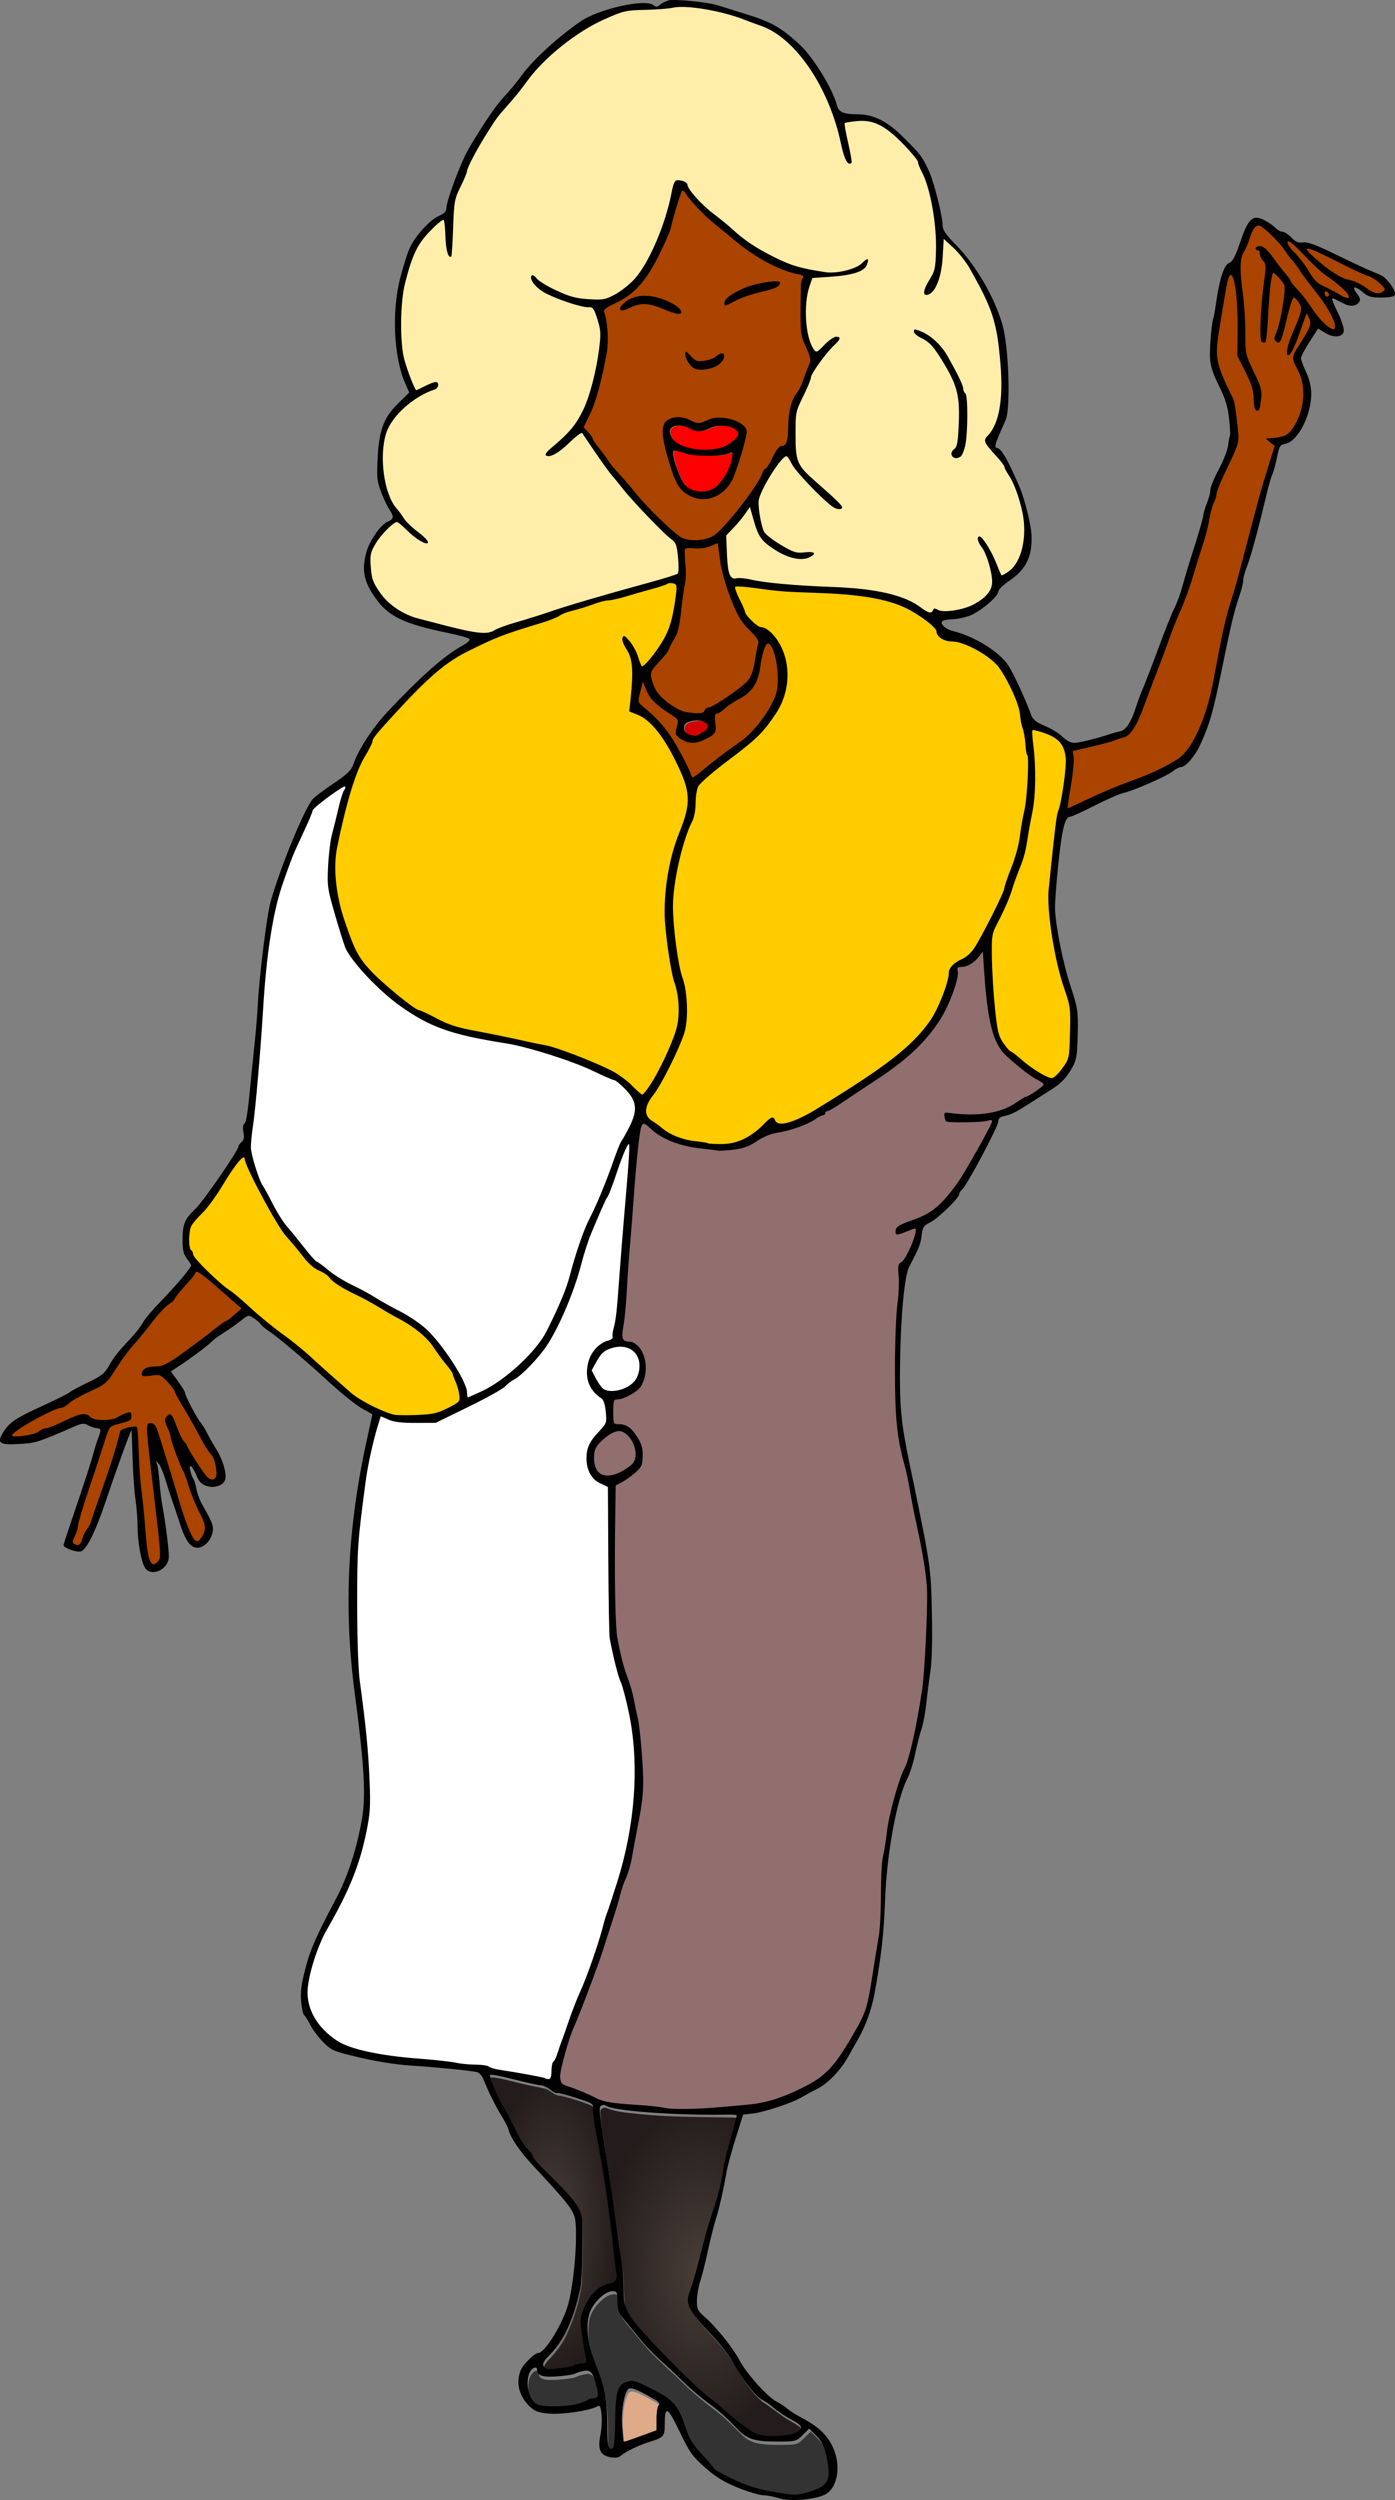 <?xml version="1.0" encoding="UTF-8"?>
<svg width="164.58mm" height="294.87mm" version="1.1" viewBox="0 0 164.58 294.87" xmlns="http://www.w3.org/2000/svg" xmlns:xlink="http://www.w3.org/1999/xlink">
<rect x="0" y="0" width="164.58" height="294.87" fill="#808080" stroke="none"/>
<defs>
<radialGradient id="b" cx="103.07" cy="269.42" r="11.959" gradientTransform="matrix(1 0 0 1.638 0 -171.83)" gradientUnits="userSpaceOnUse">
<stop stop-color="#483e37" offset="0"/>
<stop stop-color="#483e37" stop-opacity="0" offset="1"/>
</radialGradient>
<radialGradient id="a" cx="85.701" cy="263.7" r="7.527" gradientTransform="matrix(1 0 0 2.317 0 -347.16)" gradientUnits="userSpaceOnUse">
<stop stop-color="#483e37" offset="0"/>
<stop stop-color="#483e37" stop-opacity="0" offset="1"/>
</radialGradient>
</defs>
<g transform="translate(-20.426 -1.634)">
<path transform="scale(.265)" d="m387.74 327.09c-1.779 0.081-3.726 0.369-5.115 1.58-1.216 1.497-0.743 4.105 1.089 4.889 1.129 0.53 2.403 0.678 3.582 0.989 1.391-0.487 2.682-1.266 3.919-2.064 0.97-0.642 2.112-1.726 1.707-3.016-0.407-1.037-1.503-1.618-2.472-2.039-0.874-0.269-1.798-0.352-2.709-0.338z" fill="#d40000"/>
<path transform="scale(.265)" d="m315.89 1061.4c-0.899 0.013-1.542 0.758-2.076 1.391-0.943 1.242-1.359 2.811-1.485 4.345-0.077 1.658-0.073 3.342 0.351 4.958 0.51 2.091 1.402 4.23 3.136 5.597 1.209 0.915 2.782 1.054 4.236 1.241 3.568 0.367 7.176 0.237 10.735-0.175 2.586-0.316 5.137-0.962 7.555-1.931 0.797-0.318 1.436-0.966 2.301-1.123 0.911-0.256 1.995 0.032 2.773-0.62 0.689-0.548 0.619-1.511 0.562-2.295-0.19-1.647-0.679-3.243-1.123-4.836-0.46-1.451-0.866-2.988-1.843-4.192-0.642-0.806-1.728-1.097-2.721-0.972-1.539 0.186-3.063 0.58-4.482 1.208-1.082 0.55-2.302 0.634-3.49 0.835-2.929 0.397-5.886 0.67-8.834 0.606-1.202-0.077-2.467-0.183-3.523-0.823-0.713-0.424-1.036-1.267-1.048-2.065-0.021-0.484-0.23-1.098-0.798-1.135-0.075-0.01-0.151-0.013-0.227-0.012z" fill="#333"/>
<path transform="scale(.265)" d="m350.35 1027.3c-2.376 0.085-4.351 1.685-6.018 3.229-2.601 2.525-4.663 5.784-5.098 9.443-0.681 5.045-3e-3 10.22 1.521 15.054 1.545 4.609 3.402 9.117 4.858 13.751 2.155 7.436 2.139 15.237 2.198 22.923 0.108 1.857 0.033 3.803 0.731 5.558 0.389 0.872 1.827 1.128 2.275 0.173 0.689-1.545 0.59-3.302 0.735-4.955 0.253-5.489 0.156-11.007 0.66-16.47 0.298-2.202 0.539-4.638 2.104-6.364 1.188-1.185 2.903-1.76 4.552-1.847 2.19 0.105 4.111 1.273 6.071 2.146 3.572 1.824 7.307 3.461 10.446 5.978 2.284 1.857 4.12 4.252 5.231 6.985 1.978 4.427 2.863 9.397 5.862 13.323 2.82 3.795 6.402 6.958 9.166 10.794 2.383 1.621 5.004 2.864 7.564 4.18 5.698 2.886 11.844 4.848 18.144 5.881 3.091 0.508 6.172 1.166 9.301 1.384 3.262 0.142 6.412-0.931 9.472-1.923 2.426-0.877 5.094-2.128 6.182-4.637 0.812-1.747 0.555-3.718 0.523-5.58-0.264-2.762-0.883-5.485-1.611-8.159-0.641-2.331-1.889-4.478-3.63-6.159-1.149-1.154-2.244-2.387-3.499-3.421-0.53 0.094-0.835 0.706-1.261 1.01-1.484 1.352-2.746 3.017-4.498 4.006-1.789 0.758-3.779 0.6-5.674 0.718-4.061 0.033-8.158 0.086-12.166-0.653-2.797-0.534-5.403-1.944-7.362-4.03-3.807-3.765-7.527-7.656-11.841-10.856-4.919-3.668-9.679-7.545-14.047-11.859-5.086-5.017-10.555-9.637-15.457-14.837-2.99-3.312-5.735-6.835-8.595-10.259-1.749-2.211-3.929-4.401-4.299-7.322-0.215-2.039-0.091-4.104-0.397-6.132-0.28-0.912-1.313-1.098-2.142-1.071z" fill="#333"/>
<path transform="scale(.265)" d="m358.41 1070.6c-0.54-0.021-1.082 0.204-1.413 0.638-0.735 0.92-1.083 2.075-1.414 3.186-0.987 3.625-1.299 7.404-1.248 11.151 0.016 2.024 0.282 4.034 0.438 6.049 0.1 0.953 0.137 1.915 0.278 2.863 0.063 0.325 0.465 0.296 0.71 0.241 1.337-0.288 2.613-0.8 3.905-1.24 3.458-1.241 6.902-2.523 10.351-3.788 0.237-0.158 0.091-0.494 0.134-0.734 0.027-2.174-4e-3 -4.368 0.079-6.527 0.081-1.103 0.219-2.208 0.523-3.264 0.086-0.361 0.294-0.666 0.519-0.954 0.303-0.477 0.026-1.081-0.35-1.428-0.859-0.809-1.929-1.343-2.937-1.937-2.286-1.28-4.569-2.586-6.988-3.601-0.826-0.328-1.687-0.645-2.586-0.656z" fill="#deaa87"/>
<path transform="scale(.265)" d="m296.15 930.76c-1.177 0.039-0.54 1.568-0.363 2.233 1.686 5.432 4.45 10.42 7.242 15.343 3.267 6.057 5.899 12.61 10.639 17.722 0.932 1.2 1.334 2.75 2.491 3.815 5.732 6.427 12.48 11.959 17.584 18.923 1.659 2.383 2.853 5.181 2.726 8.129 0.091 8.476 5e-3 16.994-0.337 25.444-0.934 7.864-3.327 15.542-6.684 22.713-2.003 4.411-5.023 8.227-8.371 11.696-1.066 1.201-2.599 3.026-1.489 4.673 1.196 1.631 3.524 0.983 5.231 0.957 3.666-0.303 7.253-1.156 10.763-2.216 0.99-0.407 2.756 0.182 3.176-1.108 0.116-2.673-0.773-5.298-1.069-7.944-0.528-4.088-1.645-8.231-1.042-12.37 0.999-3.367 2.565-6.692 4.8-9.443 2.033-2.424 4.637-4.429 7.824-4.951 1.548-0.264 3.108-1.387 3.082-3.099 8e-3 -3.533-0.807-7.013-1.082-10.532-1.869-17.576-4.372-35.083-7.695-52.445-0.807-4.284-1.579-8.594-1.695-12.964 0.124-1.643-1.773-2.063-2.929-2.602-4.212-1.495-8.458-3.051-12.871-3.824-2.444-0.136-3.919-2.453-6.213-3.054-3.147-0.822-6.399-1.245-9.546-2.098-4.649-0.996-9.228-2.474-13.964-3.002l-0.206 4e-3z" fill="#241c1c"/>
<path transform="scale(.265)" d="m346.33 944.24c-1.114 0.048-2.178 0.892-1.95 2.11 0.333 6.133 1.586 12.177 2.436 18.252 2.803 17.541 5.302 35.132 7.592 52.746 0.667 5.357 0.236 10.815 1.124 16.145 1.865 6.186 6.764 10.721 10.9 15.439 7.472 7.982 15.131 15.809 23.208 23.183 4.074 3.473 8.377 6.672 12.319 10.302 3.927 3.24 7.857 6.611 12.417 8.931 3.661 1.449 7.694 0.797 11.526 0.769 2.956-0.148 6.274-0.572 8.491-2.722 1.049-1.179-0.493-2.441-1.36-3.136-2.501-1.846-5.39-3.094-7.873-4.98-2.882-1.975-5.547-4.264-8.554-6.06-4.773-4.021-8.257-9.372-11.45-14.69-4.118-7.787-10.657-13.817-16.385-20.373-2.071-2.546-4.518-5.402-4.498-8.874 0.35-3.217 1.943-6.125 2.664-9.265 3.08-10.923 5.588-22.006 9.296-32.743 2.103-6.179 3.223-12.614 4.377-19.019 1.454-7.171 3.981-14.1 5.372-21.288-0.532-0.599-1.719-0.112-2.462-0.324-13.847-0.278-27.726-0.114-41.517-1.532-4.769-0.558-9.683-0.754-14.228-2.444-0.456-0.201-0.928-0.465-1.444-0.426z" fill="#241c1c"/>
<path d="m91.633 249.83c-0.295 0.013-0.576 0.236-0.516 0.558 0.088 1.623 0.42 3.222 0.644 4.829 0.742 4.641 1.403 9.295 2.009 13.956 0.176 1.417 0.063 2.861 0.297 4.272 0.493 1.637 1.79 2.837 2.884 4.085 1.977 2.112 4.003 4.183 6.14 6.134 1.078 0.919 2.216 1.765 3.259 2.726 1.039 0.857 2.079 1.749 3.285 2.363 0.969 0.383 2.036 0.211 3.05 0.204 0.782-0.039 1.66-0.151 2.247-0.72 0.278-0.312-0.13-0.646-0.36-0.83-0.662-0.488-1.426-0.819-2.083-1.318-0.762-0.523-1.468-1.128-2.263-1.603-1.263-1.064-2.185-2.48-3.029-3.887-1.09-2.06-2.82-3.656-4.335-5.39-0.548-0.674-1.195-1.429-1.19-2.348 0.093-0.851 0.514-1.621 0.705-2.451 0.815-2.89 1.478-5.822 2.459-8.663 0.556-1.635 0.853-3.338 1.158-5.032 0.385-1.897 1.053-3.731 1.421-5.632-0.141-0.159-0.455-0.03-0.651-0.086-3.664-0.074-7.336-0.03-10.985-0.405-1.262-0.148-2.562-0.199-3.764-0.647-0.121-0.053-0.245-0.123-0.382-0.113z" fill="url(#b)"/>
<path d="m78.357 246.26c-0.311 0.01-0.143 0.415-0.096 0.591 0.446 1.437 1.177 2.757 1.916 4.059 0.864 1.603 1.561 3.336 2.815 4.689 0.246 0.317 0.353 0.728 0.659 1.01 1.516 1.7 3.302 3.164 4.652 5.007 0.439 0.63 0.755 1.371 0.721 2.151 0.024 2.243 0.001 4.497-0.089 6.732-0.247 2.081-0.88 4.112-1.769 6.01-0.53 1.167-1.329 2.177-2.215 3.095-0.282 0.318-0.688 0.801-0.394 1.236 0.316 0.432 0.932 0.26 1.384 0.253 0.97-0.08 1.919-0.306 2.848-0.586 0.262-0.108 0.729 0.048 0.84-0.293 0.031-0.707-0.204-1.402-0.283-2.102-0.14-1.081-0.435-2.178-0.276-3.273 0.264-0.891 0.679-1.771 1.27-2.499 0.538-0.641 1.227-1.172 2.07-1.31 0.41-0.07 0.822-0.367 0.815-0.82 0.002-0.935-0.213-1.856-0.286-2.787-0.495-4.65-1.157-9.282-2.036-13.876-0.214-1.133-0.418-2.274-0.448-3.43 0.033-0.435-0.469-0.546-0.775-0.688-1.115-0.396-2.238-0.807-3.405-1.012-0.647-0.036-1.037-0.649-1.644-0.808-0.833-0.217-1.693-0.329-2.526-0.555-1.23-0.264-2.442-0.655-3.695-0.794l-0.055 1e-3z" fill="url(#a)"/>
<path transform="scale(.265)" d="m379.68 195.63c-1.768-0.039-4.202 0.827-4.117 2.949 0.398 2.873 2.562 5.281 5.236 6.306 5.278 2.311 11.31 2.51 16.902 1.394 3.37-0.761 6.526-2.707 8.625-5.455 1.132-1.704-0.705-3.431-2.178-4.096-3.482-1.484-7.57-1.415-10.985 0.236-1.98 1.069-4.355 1.296-6.524 0.775-2.228-0.974-4.424-2.324-6.96-2.109z" fill="#f00"/>
<path transform="scale(.265)" d="m377.68 206.76c-1.031 0.31-0.54 1.8-0.49 2.579 0.928 4.308 2.339 8.6 4.654 12.37 1.921 2.969 5.655 4.048 9.025 3.767 3.149 0.041 6.007-1.743 7.847-4.215 2.876-3.691 5.113-8.134 5.441-12.859 0.025-1.155-1.406-0.738-2.04-0.441-4.082 1.407-8.518 0.825-12.776 0.913-3.243 0.079-6.37-0.757-9.438-1.748-0.727-0.183-1.466-0.381-2.222-0.366z" fill="#f00"/>
<path d="m86.441 246.72c-0.031 0.567 0.442 0.984 0.965 1.087 1.454 0.444 2.77 1.234 4.215 1.695 2.001 0.486 4.085 0.423 6.117 0.693 2.989 0.52 6.037 0.165 9.038-0.06 2.363-0.188 4.766-0.483 6.932-1.51 2.036-0.86 4.093-1.947 5.395-3.8 1.334-1.871 2.564-3.841 3.458-5.963 0.622-1.887 0.779-3.887 1.144-5.832 0.501-2.732 0.795-5.502 0.746-8.282 0.011-1.813 0.094-3.624 0.471-5.401 0.42-3.257 1.146-6.488 2.464-9.51 0.936-2.72 1.377-5.579 1.847-8.408 0.464-3.631 0.57-7.298 0.651-10.955 0.069-4.282-1.22-8.414-1.931-12.597-0.501-3.088-1.575-6.079-1.706-9.223-0.18-3.597-0.142-7.209-0.022-10.807 0.092-1.98 0.393-3.949 0.298-5.938 0.045-0.445-0.173-1.01 0.271-1.314 0.843-0.897 1.292-2.097 1.653-3.255 0.035-0.261 0.238-0.703-0.049-0.874-0.739 0.112-1.403 0.617-2.153 0.625-0.191-0.368 0.212-0.796 0.555-0.916 1.525-0.662 3.214-1.116 4.417-2.337 2.378-2.199 3.78-5.175 5.365-7.943 0.311-0.674 0.804-1.304 0.941-2.04-0.134-0.32-0.606-0.057-0.849-0.068-1.514 0.125-3.052 0.162-4.563 7e-3 -0.149-0.194-0.199-0.579-0.114-0.802 0.895 0.045 1.791 0.179 2.693 0.141 1.862 0.053 3.797-0.206 5.413-1.193 1.097-0.783 2.414-1.224 3.405-2.159 0.301-0.358-0.27-0.643-0.518-0.799-1.551-0.931-2.986-2.078-4.226-3.396-1.265-1.631-1.506-3.77-1.798-5.747-0.266-2.023-0.35-4.078-0.521-6.103-0.54 0.498-0.981 1.224-1.683 1.581-0.432 0.269-0.977 0.244-1.424 0.39 0.046 1.862-0.782 3.61-1.586 5.251-1.303 2.449-3.306 4.459-5.462 6.171-2.609 1.844-5.255 3.643-7.973 5.322-0.311 0.124-0.534 0.363-0.743 0.601-1.033 0.448-1.955 1.127-3.045 1.459-1.51 0.599-3.23 0.583-4.618 1.496-1.489 1.036-3.366 1.378-5.143 1.178-2.244-0.221-4.606-0.472-6.521-1.769-0.669-0.376-1.174-0.997-1.852-1.344-0.478 0.195-0.485 0.851-0.576 1.288-0.607 4.803-0.844 9.644-1.258 14.466-0.232 3.037-0.368 6.082-0.788 9.101-0.077 0.422 0.079 0.974 0.586 1.002 0.818 0.027 1.517 0.607 1.802 1.364 0.554 1.332 0.493 3.031-0.507 4.145-0.757 0.673-1.735 1.056-2.716 1.249-0.367 0.411-0.203 1.058-0.25 1.564 0.056 0.431-0.06 0.955 0.183 1.331 0.55 0.22 1.223 0.088 1.701 0.513 0.694 0.58 1.253 1.382 1.474 2.265 0.073 0.657 0.149 1.356-0.022 2.004-0.474 0.883-1.4 1.405-2.207 1.949-0.292 0.247-0.914 0.296-0.806 0.796-0.13 3.96-0.083 7.925-0.079 11.887 0.056 2.576-0.067 5.2 0.631 7.71 0.548 2.282 1.445 4.47 1.837 6.79 0.634 3.332 0.916 6.749 0.716 10.135-0.321 2.528-0.845 5.038-1.347 7.536-0.342 1.614-1.113 3.095-1.479 4.704-1.416 4.705-3.035 9.354-4.869 13.912-0.897 2.112-1.638 4.317-1.97 6.593-0.011 0.114-0.018 0.229-0.013 0.344z" fill="#916f6f"/>
<path d="m90.453 173.64c-4e-3 0.633 0.137 1.339 0.648 1.764 0.502 0.414 1.216 0.4 1.806 0.211 0.792-0.249 1.527-0.684 2.134-1.248 0.491-0.478 0.515-1.235 0.362-1.862-0.208-0.881-0.742-1.766-1.62-2.105-0.821-0.164-1.565 0.405-2.162 0.895-0.51 0.448-1.044 0.974-1.132 1.683-0.037 0.219-0.039 0.442-0.036 0.663z" fill="#916f6f"/>
<path d="m56.666 236.69c-0.052 1.457 0.606 2.844 1.506 3.955 1.087 1.33 2.602 2.3 4.274 2.705 3.66 1.058 7.5 1.074 11.25 1.573 1.138 0.22 2.294 0.291 3.449 0.334 0.463 0.013 0.886 0.19 1.304 0.368 1.562 0.383 3.17 0.546 4.743 0.873 0.633 0.098 1.25 0.278 1.873 0.412 0.298 0.082 0.445-0.224 0.449-0.471 0.112-0.523-0.006-1.123 0.288-1.593 0.436-0.626 0.569-1.408 0.855-2.107 0.823-2.383 1.666-4.758 2.678-7.069 1.002-2.478 1.824-5.025 2.556-7.594 0.937-2.982 2.02-5.929 2.615-9.006 0.47-2.304 0.753-4.648 0.85-6.996-0.015-1.78 0.012-3.567-0.168-5.339-0.318-2.507-0.787-5.014-1.669-7.39-0.454-1.511-0.832-3.049-1.071-4.61-0.156-2.817-0.112-5.645-0.152-8.466-0.032-3.04 5.29e-4 -6.082-0.091-9.121 0.043-0.347-0.44-0.34-0.647-0.509-0.709-0.31-1.34-0.852-1.592-1.602-0.325-0.709-0.264-1.54-0.181-2.282 0.279-1.258 1.362-2.078 2.076-3.081 0.262-0.444 0.11-0.992 0.117-1.479-0.071-0.673-0.142-1.493-0.79-1.876-1.073-0.755-1.596-2.123-1.385-3.405 0.161-1.428 1.189-2.795 2.621-3.163 0.362-0.092 0.363-0.498 0.37-0.798 0.133-0.841 0.379-1.664 0.434-2.52 0.39-4.208 0.66-8.427 1.029-12.637 0.17-2.295 0.429-4.587 0.496-6.889 0.021-0.134-0.028-0.513-0.238-0.351-0.486 0.698-0.712 1.543-1.031 2.325-0.5 1.304-0.857 2.671-1.484 3.922-0.779 1.488-1.376 3.065-2.007 4.62-0.857 2.189-1.304 4.513-2.163 6.701-0.85 2.235-1.793 4.462-3.149 6.44-0.911 1.244-1.971 2.389-3.158 3.373-0.59 0.408-1.199 0.797-1.732 1.276-1.428 0.984-3.035 1.683-4.574 2.481-1.157 0.556-2.299 1.178-3.465 1.692-1.535-0.052-3.08 0.036-4.607-0.147-0.64-0.07-1.193-0.482-1.818-0.591-0.236 0.404-0.304 0.909-0.461 1.355-0.875 2.923-1.352 5.943-1.713 8.967-0.391 2.879-0.649 5.779-0.64 8.687-0.002 3.83-0.063 7.667 0.225 11.489 0.314 2.9 0.736 5.788 0.979 8.696 0.211 2.532 0.364 5.086 0.22 7.623-0.23 1.998-0.713 3.967-1.329 5.88-0.946 2.915-2.434 5.608-3.909 8.279-0.935 1.832-1.584 3.813-1.949 5.837-0.067 0.406-0.086 0.818-0.083 1.229z" fill="#fff"/>
<path d="m90.263 163.48c0.355 0.658 0.673 1.357 1.188 1.91 0.4 0.397 1.018 0.395 1.542 0.351 0.897-0.11 1.803-0.497 2.382-1.21 0.421-0.563 0.598-1.29 0.558-1.986-0.042-0.578-0.264-1.165-0.713-1.549-0.308-0.299-0.726-0.477-1.147-0.542-0.573-0.063-1.164-0.022-1.703 0.196-0.631 0.192-1.127 0.679-1.445 1.244-0.264 0.443-0.507 0.897-0.76 1.346-0.008 0.088 0.068 0.161 0.097 0.241z" fill="#fff"/>
<path d="m49.972 136.91c0.083 1.46 0.64 2.85 1.164 4.2 0.596 1.127 1.221 2.242 1.839 3.362 1.024 1.839 2.504 3.357 3.791 5.006 1.121 1.343 2.639 2.273 4.102 3.198 1.794 0.984 3.598 1.948 5.363 2.985 2.065 1.113 4.225 2.25 5.664 4.168 1.349 1.702 2.645 3.513 3.425 5.549 0.189 0.336 0.029 0.772 0.216 1.094 0.356 0.108 0.705-0.229 1.041-0.319 2.735-1.193 5.065-3.171 7.011-5.404 1.438-1.737 2.275-3.864 3.201-5.895 1.076-2.58 1.545-5.364 2.628-7.939 0.871-2.082 1.93-4.087 2.697-6.216 0.739-1.821 1.22-3.761 2.296-5.427 0.556-1.046 1.167-2.193 0.928-3.419-0.186-1.099-1.108-1.868-1.898-2.567-0.756-0.544-1.694-0.753-2.509-1.195-3.05-1.408-6.264-2.456-9.531-3.225-3.692-0.743-7.546-1.153-10.926-2.938-3.219-1.678-5.923-4.208-8.208-7.001-0.734-0.838-1.149-1.875-1.461-2.929-0.595-2.012-1.326-4.016-1.582-6.106-0.11-1.852 0.093-3.726 0.435-5.547 0.399-1.75 0.788-3.51 1.338-5.219 0.086-0.211 0.474-0.649 0.105-0.785-0.56 0.129-1.005 0.585-1.495 0.875-0.787 0.592-1.647 1.124-2.312 1.855-1.277 3.146-2.869 6.171-3.813 9.446-1.799 6.032-1.91 12.377-2.418 18.604-0.262 3.646-0.63 7.282-1.058 10.911-0.023 0.292-0.039 0.586-0.033 0.879z" fill="#fff"/>
<path d="m100.76 2.389c-1.558 0.129-3.108 0.315-4.675 0.343-1.281 8e-3 -2.558 0.242-3.715 0.807-3.483 1.498-6.616 3.817-9.088 6.69-1.249 1.589-2.509 3.168-3.818 4.708-1.429 1.762-2.529 3.763-3.59 5.76-0.402 0.7-0.485 1.482-0.871 2.19-0.474 1.051-1.024 2.107-1.057 3.287-0.187 1.876-0.12 3.783-0.373 5.644-0.292-0.171-0.289-0.68-0.367-1-0.193-1.055-0.06-2.174-0.36-3.209-0.235-0.281-0.581 0.172-0.775 0.301-1.329 1.182-2.545 2.573-3.099 4.296-0.831 2.255-1.285 4.643-1.299 7.047-0.025 1.995 5e-3 4.046 0.738 5.931 0.327 0.861 0.56 1.788 1.059 2.567 0.417-0.048 0.799-0.381 1.205-0.525 0.411-0.139 0.825-0.452 1.263-0.394 0.262 0.358-0.253 0.682-0.56 0.762-2.018 0.823-3.865 2.225-5.006 4.102-0.987 1.662-0.864 3.683-0.774 5.54 0.182 1.594 0.604 3.216 1.611 4.5 0.629 0.923 1.31 1.819 2.204 2.504 0.452 0.441 1.073 0.776 1.381 1.331-0.178 0.154-0.479-0.123-0.664-0.194-1.032-0.581-1.758-1.564-2.748-2.197-0.458-0.157-0.775 0.394-1.1 0.617-0.969 0.868-1.778 1.957-2.217 3.176 4e-3 1.391-0.056 2.908 0.784 4.103 1.092 1.785 2.906 3.072 4.923 3.602 2.262 0.592 4.523 1.22 6.826 1.629 0.824 5e-3 1.722 0.126 2.445-0.365 1.948-0.813 4.023-1.278 6.016-1.974 4.894-1.652 9.921-2.866 14.854-4.392 0.304-0.089 0.701-0.241 0.652-0.632 0.011-1.055-0.042-2.144-0.342-3.159-0.727-0.919-1.707-1.603-2.492-2.472-2.841-2.872-5.451-5.979-7.658-9.366-0.344-0.437-0.608-0.986-1.031-1.34-1.032 0.564-1.786 1.537-2.757 2.196-0.4 0.242-0.893 0.671-1.379 0.48 0.285-0.564 0.9-0.912 1.337-1.36 1.429-1.217 2.66-2.706 3.314-4.485 0.993-2.528 1.539-5.226 1.752-7.928 0.048-1.167-0.248-2.345-0.758-3.388-0.319-0.527-1.014-0.267-1.502-0.466-1.607-0.424-3.241-0.945-4.668-1.816-0.511-0.386-1.153-0.867-1.167-1.562 0.09-0.154 0.299 0.166 0.409 0.21 1.254 1.064 2.794 1.765 4.358 2.242 1.316 0.291 2.703 0.411 4.037 0.186 2.28-0.862 4.016-2.788 5.062-4.948 1.304-2.503 2.186-5.206 2.768-7.961 0.139-0.338 0.118-0.933 0.552-1.021 0.49-0.024 0.979 0.233 1.131 0.721 1.297 2.185 3.555 3.506 5.39 5.18 2.193 1.899 4.765 3.39 7.535 4.263 1.362 0.344 2.752 0.689 4.163 0.702 1.438-0.059 2.929-0.461 4.01-1.453 0.213-0.138 5e-3 0.348-0.037 0.442-0.417 0.801-1.458 0.923-2.254 1.108-1.371 0.265-2.794 0.262-4.163 0.414-0.494 1.387-0.811 2.844-0.737 4.324 0.027 1.49 0.158 3.099 1.038 4.356 0.332 0.367 0.737-0.139 0.983-0.349 0.54-0.415 0.97-1.103 1.669-1.241 0.15-7e-3 0.369 0.09 0.158 0.226-1.125 1.291-2.335 2.559-3.114 4.1-0.479 1.309-1.084 2.567-1.65 3.841-0.443 1.263-0.193 2.634-0.261 3.943-0.01 1.159-0.047 2.462 0.783 3.383 1.372 1.617 3.171 2.822 4.554 4.418 0.229 0.256-0.248 0.213-0.398 0.18-0.875-0.343-1.483-1.132-2.183-1.727-1.34-1.299-2.611-2.689-3.581-4.288-0.348-0.368-0.753 0.18-0.973 0.422-1.031 1.319-1.923 2.774-2.518 4.342-0.267 1.08 0.057 2.2 0.263 3.264 0.137 0.793 0.703 1.4 1.366 1.811 0.856 0.587 1.762 1.159 2.728 1.513 0.675 0.013 1.392-0.086 2.044 0.032-0.595 0.686-1.645 0.596-2.445 0.411-1.273-0.413-2.494-1.115-3.432-2.081-0.863-1.111-1.05-2.566-1.509-3.863-0.215-0.061-0.311 0.35-0.464 0.465-0.724 1.065-1.626 1.994-2.482 2.943 0.11 1.546-0.014 3.144 0.428 4.645 0.093 0.451 0.563 0.546 0.954 0.499 1.423 0.011 2.804 0.457 4.227 0.549 3.815 0.461 7.678 0.354 11.486 0.858 2.14 0.348 4.346 0.864 6.118 2.177 0.355 0.189 0.876 0.671 1.263 0.305 0.12-0.122 0.145-0.458 0.365-0.261 0.792 0.416 1.723 0.184 2.563 0.072 1.498-0.321 3.094-0.995 3.901-2.371 0.382-0.751 0.172-1.647 0.047-2.439-0.246-1.242-0.867-2.356-1.444-3.465-0.086-0.137-0.067-0.474 0.151-0.267 0.959 0.932 1.428 2.247 1.974 3.443 0.189 0.338 0.254 0.801 0.516 1.077 0.876-0.299 1.595-1.021 2.01-1.844 1.151-2.378 0.882-5.189 0.048-7.622-0.35-1.135-0.903-2.187-1.495-3.209-0.505-1.29-1.823-2.048-2.396-3.3 0.08-0.446 0.56-0.732 0.753-1.141 1.173-1.888 1.155-4.197 1.123-6.342-0.062-2.605-0.311-5.248-1.161-7.725-0.817-2.126-1.883-4.159-3.118-6.07-0.765-0.925-1.576-1.838-2.5-2.603-0.225 0.06-0.11 0.464-0.177 0.645-0.161 1.812-0.104 3.806-1.146 5.378-0.194 0.258-0.564 0.676-0.9 0.463-0.08-0.658 0.461-1.217 0.69-1.802 0.56-0.917 0.643-2 0.626-3.047 0.061-3.01-0.328-6.063-1.387-8.891-0.463-0.992-0.727-2.106-1.526-2.903-1.279-1.366-2.58-2.889-4.394-3.536-1.089-0.357-2.283-0.279-3.384-0.033-0.395 0.218-0.107 0.77-0.101 1.109 0.179 1.224 0.603 2.423 0.632 3.662-0.202 0.168-0.377-0.248-0.456-0.396-0.628-1.541-0.802-3.225-1.376-4.789-1.142-3.329-2.863-6.547-5.477-8.953-1.178-1.243-2.777-1.93-4.364-2.486-2.667-1.003-5.461-1.785-8.331-1.785zm27.664 38.234c1.502 0.371 2.692 1.522 3.527 2.78 0.771 1.317 1.546 2.672 2.033 4.115 0.079 0.448 0.45 0.784 0.402 1.271 0.111 1.901 0.136 3.855-0.273 5.716-0.103 0.473-0.363 1.135-0.964 1.022-0.393-0.026-0.464-0.532-0.166-0.748 0.677-0.668 0.508-1.696 0.608-2.555 0.015-1.54 0.16-3.124-0.256-4.626-0.515-1.734-1.495-3.293-2.531-4.76-0.477-0.695-1.161-1.2-1.897-1.577-0.19-0.166-0.614-0.336-0.547-0.633 0.021-9e-3 0.044-6e-3 0.066-6e-3z" fill="#fea"/>
<path d="m100.95 24.072c-0.336 0.11-0.295 0.603-0.449 0.866-0.674 1.976-1.026 4.069-2.03 5.922-1.114 2.322-2.418 4.799-4.784 6.049-0.691 0.433-1.505 0.702-2.091 1.284 0.423 1.738 0.616 3.58 0.25 5.359-0.494 2.704-1.111 5.42-2.371 7.887-0.138 0.298-0.372 0.715 0.01 0.948 0.746 0.752 1.123 1.769 1.836 2.551 0.914 1.319 1.95 2.543 3.023 3.735 1.896 2.247 3.86 4.479 6.2 6.276 0.845 0.606 1.96 0.468 2.934 0.381 1.45-0.221 2.34-1.51 3.26-2.515 1.432-1.716 2.819-3.51 3.832-5.503 0.558-0.659 0.973-1.418 1.369-2.18 0.214-0.401 0.491-0.816 0.975-0.885 0.585-0.357 0.473-1.179 0.574-1.766 0.104-1.6 0.127-3.346 1.176-4.657 0.601-1.076 0.957-2.268 1.391-3.416 0.175-0.887-0.451-1.673-0.711-2.479-0.552-1.351-0.286-2.867-0.353-4.297 0.046-0.96-0.082-1.945 0.115-2.889 0.098-0.253 0.373-0.592-0.035-0.692-1.087-0.352-2.223-0.586-3.235-1.138-2.757-1.239-5.014-3.297-7.312-5.212-1.197-1.026-2.328-2.144-3.237-3.438-0.09-0.09-0.2-0.197-0.338-0.193zm10.984 10.843c0.23-0.047 0.594 0.074 0.291 0.307-0.801 0.612-1.883 0.635-2.805 0.971-1.16 0.309-2.244 0.824-3.32 1.34-0.23 0.051-0.077-0.349 8e-3 -0.436 0.842-0.948 2.105-1.394 3.288-1.762 0.828-0.218 1.681-0.398 2.538-0.419zm-15.473 1.708c1.378 0.023 2.753 0.512 3.864 1.332 0.133 0.117 0.561 0.464 0.251 0.599-0.516 0.039-1.006-0.286-1.498-0.418-1.213-0.526-2.611-1.011-3.909-0.47-0.491 0.13-0.983 0.552-1.502 0.416 0.327-0.782 1.212-1.191 2-1.377 0.263-0.054 0.526-0.08 0.793-0.082zm4.915 6.651c0.556 0.45 1.084 1.206 1.903 1.034 0.785-0.037 1.483-0.417 2.124-0.834 0.263-0.188 0.509 0.15 0.313 0.382-0.461 1.017-1.75 1.277-2.752 1.267-0.958 2.7e-4 -1.51-1.041-1.616-1.869zm-0.996 7.691c0.856-0.06 1.569 0.483 2.384 0.607 0.833 0.028 1.529-0.603 2.372-0.579 1.169 9e-3 2.513 0.307 3.241 1.303 0.118 0.714-0.218 1.442-0.369 2.142-0.441 1.397-0.787 2.855-1.518 4.136-0.85 1.409-2.701 2.274-4.271 1.593-1.075-0.365-1.814-1.302-2.177-2.348-0.596-1.667-1.193-3.375-1.305-5.151-0.055-0.643 0.195-1.431 0.917-1.591 0.233-0.078 0.48-0.112 0.725-0.113z" fill="#a40"/>
<path d="m105.1 65.628c-0.758 0.251-1.472 0.655-2.296 0.575-0.527 0.066-1.141-0.086-1.619 0.174-0.181 0.596 0.037 1.25 0.025 1.865 0.182 1.791-0.348 3.542-0.495 5.321-0.13 1.252-0.311 2.525-0.965 3.627-0.49 1.123-1.261 2.077-2.089 2.965-0.471 0.488-0.623 1.213-0.363 1.843 0.312 1.255 1.251 2.225 2.322 2.891 1.05 0.748 2.415 1.114 3.69 0.875 0.359-0.206 0.592-0.619 1.032-0.696 1.464-0.764 2.839-1.717 4.086-2.798 1.152-1.08 1.081-2.789 1.436-4.211 0.117-0.405 0.245-0.889-0.104-1.225-0.835-1.03-1.891-1.914-2.395-3.177-1.197-2.467-1.845-5.164-2.161-7.879-0.011-0.053-0.012-0.173-0.103-0.149z" fill="#a40"/>
<path d="m111.01 77.471c-0.63 0.24-0.594 1.122-0.784 1.666-0.287 1.502-0.437 3.264-1.792 4.235-1.078 0.752-2.205 1.44-3.259 2.233-0.738 0.169-0.367 0.955-0.42 1.498 0.066 0.514-0.056 1.09-0.594 1.293-0.874 0.535-1.983 1.028-2.978 0.49-0.48-0.199-1.084-0.593-0.853-1.204 0.128-0.529 0.349-1.259-0.271-1.579-1.329-0.894-2.797-1.816-3.381-3.398-0.166-0.172-0.216-0.755-0.486-0.704-0.226 0.795-0.524 1.636-0.459 2.47 0.56 0.872 1.55 1.381 2.203 2.19 1.826 1.897 2.952 4.316 4.087 6.652 0.358 0.299 0.694-0.345 1.007-0.461 1.843-1.538 3.86-2.856 5.687-4.41 1.409-1.331 2.625-2.943 3.308-4.769 0.482-1.805 0.287-3.776-0.342-5.52-0.135-0.269-0.309-0.694-0.673-0.683z" fill="#a40"/>
<path d="m168.82 28.149c-0.719 0.144-0.818 1.073-1.087 1.627-0.396 1.08-1.1 2.094-0.984 3.298 0.023 2.698 0.506 5.37 0.502 8.071 0.04 1.206 0.027 2.454 0.621 3.545 0.595 1.48 1.627 3.029 1.119 4.682-0.062 0.128-0.088 0.625-0.285 0.541-0.382-1.071-0.224-2.284-0.735-3.33-0.4-1.07-1.046-2.054-1.44-3.11-0.103-2.715 0.071-5.454-0.293-8.152-0.157-0.412-0.091-1.186-0.618-1.318-0.517 0.167-0.408 0.922-0.574 1.335-0.436 2.807-1.197 5.606-1.071 8.467 0.141 2.457 2.128 4.379 2.189 6.85 0.222 1.505 0.458 3.107-0.302 4.507-0.816 1.8-1.766 3.567-2.246 5.499-0.677 1.967-0.958 4.049-1.652 6.015-0.83 2.866-1.796 5.688-2.989 8.424-1.537 3.939-2.887 7.966-4.588 11.833-0.465 1.107-1.547 1.757-2.686 1.979-1.579 0.464-3.234 0.799-4.793 1.256 0.085 2.144-0.238 4.253-0.578 6.361-0.189 0.631 0.277 0.589 0.725 0.27 3.174-1.537 6.483-2.755 9.731-4.119 1.831-0.767 3.658-1.889 4.553-3.739 2.401-4.412 2.572-9.555 3.867-14.319 1.432-5.045 2.747-10.123 4.157-15.174 0.472-1.765 1.085-3.513 1.539-5.269-0.449-0.387-1.279-0.896-0.183-0.794 0.996-0.021 1.958-0.504 2.452-1.389 1.339-2.165 1.498-5.074 0.207-7.302-0.282-0.477-0.4-1.081-9e-3 -1.539 0.55-1.165 1.586-2.159 1.739-3.477-0.062-0.381-0.153-0.932-0.496-1.132-0.491 0.528-0.546 1.377-0.868 2.017-0.404 0.936-0.635 2.015-1.3 2.803-0.17-0.301 0.087-0.783 0.147-1.125 0.377-1.468 1.311-2.795 1.398-4.329-0.057-0.519-0.438-1.081-0.908-1.275-0.531 0.512-0.567 1.372-0.806 2.045-0.314 1.06-0.439 2.227-1.002 3.187-0.399 0.046-0.409-0.561-0.23-0.805 0.579-1.815 1.041-3.717 1.019-5.632-0.174-0.663-0.702-1.237-1.256-1.622-0.483-0.16-0.439 0.584-0.507 0.864-0.348 2.369-0.283 4.788-0.672 7.147-0.124 0.287-0.421-0.221-0.374-0.385-0.098-2.801 0.373-5.568 0.528-8.355 0.042-0.65-0.593-1.066-0.659-1.698 0.028-0.242-0.416-0.329-0.346-0.51 0.795-0.258 1.273 0.706 1.712 1.184 0.881 1.145 1.775 2.27 2.607 3.447 1.511 1.573 2.475 3.666 4.282 4.945 0.37 0.294 0.809-0.135 0.641-0.534-0.616-2.045-2.151-3.643-3.357-5.355-1.675-2.185-3.139-4.643-5.402-6.283-0.135-0.073-0.285-0.134-0.441-0.128z" fill="#a40"/>
<path d="m172.42 30.052c-0.157 2e-3 -0.168 0.205-0.123 0.316 0.154 0.403 0.47 0.716 0.753 1.031 0.732 0.765 1.371 1.616 1.903 2.531 0.358 0.582 0.806 1.151 1.446 1.435 0.77 0.362 1.518 0.766 2.254 1.191 0.249 0.13 0.513 0.286 0.803 0.277 0.147-0.013 0.235-0.188 0.155-0.315-0.22-0.465-0.627-0.805-1.002-1.143-0.56-0.491-1.159-0.94-1.773-1.356-0.875-0.653-1.621-1.458-2.391-2.225-0.548-0.549-1.059-1.144-1.688-1.603-0.101-0.066-0.211-0.14-0.337-0.139z" fill="#a40"/>
<path d="m176.86 35.946c-0.184 2e-3 -0.256 0.222-0.202 0.373 0.045 0.185 0.203 0.406 0.42 0.353 0.207-0.069 0.263-0.349 0.128-0.511-0.079-0.112-0.201-0.217-0.346-0.215z" fill="#a40"/>
<path d="m174.71 30.901c-0.111-0.017-0.199 0.098-0.142 0.198 0.159 0.311 0.439 0.539 0.684 0.781 0.964 0.866 1.964 1.713 3.104 2.342 0.403 0.223 0.832 0.402 1.283 0.499 0.774 0.182 1.476 0.58 2.118 1.044 0.397 0.261 0.837 0.57 1.338 0.511 0.265-0.038 0.53-0.157 0.714-0.355 0.126-0.159 7e-3 -0.362-0.117-0.481-0.376-0.43-0.823-0.795-1.317-1.08-0.365-0.231-0.798-0.313-1.184-0.497-1.859-0.806-3.629-1.811-5.478-2.643-0.322-0.127-0.649-0.302-1.002-0.318z" fill="#a40"/>
<path d="m43.606 151.59c-0.273 0.043-0.28 0.406-0.478 0.557-0.737 0.948-1.639 1.77-2.272 2.794-0.467 0.42-1.004 0.767-1.412 1.255-1.214 1.341-2.258 2.824-3.462 4.175-1.05 1.212-1.845 2.611-2.804 3.889-0.722 0.891-1.882 1.204-2.847 1.748-0.798 0.379-1.548 0.849-2.244 1.392-0.332 0.249-0.773 0.191-1.13 0.392-1.639 0.718-3.224 1.579-4.695 2.6-0.167 0.162-0.51 0.314-0.481 0.582 0.241 0.259 0.659 0.117 0.97 0.132 0.906-0.085 1.852-0.217 2.61-0.762 0.543-0.222 1.136-0.306 1.665-0.573 1.061-0.409 2.042-1.06 3.175-1.255 0.428-0.083 0.748 0.255 1.079 0.467 0.633 0.258 1.354 0.226 2.024 0.166 0.883-0.026 1.555-0.73 2.413-0.833 0.171 0.099 0.115 0.397 0.112 0.567-0.12 0.315-0.551 0.326-0.823 0.446-0.51 0.187-1.1 0.223-1.549 0.544-0.47 0.558-0.579 1.322-0.836 1.987-0.969 3.041-2.052 6.048-2.933 9.116-0.151 0.625-0.216 1.26-0.53 1.834-0.145 0.316-0.359 0.84 0.062 1.04 0.311 0.218 0.729 0.037 0.853-0.303 0.201-0.575 0.408-1.161 0.796-1.644 0.491-0.825 0.675-1.789 1.024-2.677 0.97-2.797 1.974-5.587 2.735-8.45 0.056-0.234 0.142-0.489 0.42-0.524 0.474-0.143 0.976-0.307 1.476-0.25 0.246 2.147 0.176 4.323 0.419 6.474 0.267 2.352 0.482 4.708 0.697 7.066 0.121 0.812 0.123 1.688 0.528 2.423 0.17 0.325 0.628 0.288 0.832 0.016 0.539-0.472 0.369-1.248 0.342-1.875-0.412-4.503-1.067-8.984-1.472-13.485 0.011-0.334-0.122-0.771 0.145-1.032 0.445-0.145 0.767 0.347 0.859 0.722 1.239 3.525 2.173 7.147 3.368 10.686 0.319 0.8 0.561 1.674 1.127 2.341 0.221 0.264 0.603 0.113 0.756-0.145 0.43-0.534 0.71-1.268 0.448-1.942-0.396-1.142-1.044-2.176-1.428-3.322-0.45-1.268-0.871-2.549-1.45-3.767-0.49-1.162-0.883-2.359-1.202-3.577-0.132-0.498-0.465-0.958-0.494-1.476 0.083-0.241 0.269-0.555 0.542-0.565 0.425 0.55 0.571 1.265 0.869 1.886 0.235 0.623 0.599 1.177 0.975 1.72 0.673 1.234 1.42 2.437 2.27 3.558 0.241 0.316 0.698 0.64 1.098 0.434 0.433-0.399 0.275-1.066 0.206-1.58-0.084-0.598-0.294-1.18-0.71-1.63-0.876-1.167-1.457-2.526-2.206-3.775-0.668-1.222-1.457-2.384-2.023-3.656-0.455-0.613-0.955-1.222-1.582-1.664-0.694-0.189-1.416 0.091-2.115 6e-3 -0.153-0.155-0.046-0.467 0.128-0.585 0.538-0.491 1.337-0.284 1.99-0.462 0.961-0.244 1.717-0.941 2.534-1.466 1.683-1.169 3.262-2.479 4.924-3.676 0.775-0.438 1.455-1.034 2.079-1.661-0.027-0.209-0.329-0.312-0.453-0.479-1.379-1.19-2.721-2.428-4.152-3.555-0.234-0.153-0.476-0.359-0.768-0.369z" fill="#a40"/>
<path d="m107.35 70.731c-0.407-9e-3 -0.242 0.543-0.129 0.758 0.35 0.881 0.783 1.728 1.146 2.6 0.512 0.773 1.241 1.494 2.164 1.705 1.28 0.645 1.992 2.038 2.405 3.349 0.711 2.348 0.119 4.928-1.275 6.917-1.782 2.835-4.747 4.554-7.254 6.663-0.645 0.595-1.462 1.115-1.808 1.952-0.252 1.471-0.134 3.041-0.865 4.396-1.14 2.838-1.794 5.877-1.963 8.929-0.029 2.853 0.284 5.717 0.945 8.493 0.437 1.272 0.655 2.6 0.608 3.944 5e-3 1.17 0.06 2.382-0.426 3.476-0.816 2.034-1.799 4.016-2.896 5.912-0.49 0.903-1.337 1.703-1.414 2.776-0.057 0.594 0.31 1.117 0.819 1.388 1.225 0.945 2.534 1.875 4.089 2.165 0.986 0.171 1.972 0.349 2.966 0.465 1.356 0.066 2.79 0.026 3.99-0.69 1.116-0.544 1.922-1.516 2.882-2.264 0.372-0.277 0.45 0.31 0.722 0.43 0.792 0.39 1.688-0.077 2.439-0.359 2.463-1.142 4.694-2.714 6.981-4.163 3.252-2.156 6.635-4.383 8.861-7.666 0.949-1.554 1.665-3.268 2.063-5.046 9e-3 -0.507 0.123-1.04 0.556-1.365 0.724-0.636 1.748-0.894 2.285-1.752 1.238-1.782 2.108-3.787 3.088-5.715 0.801-1.728 1.299-3.574 1.954-5.359 0.571-1.854 0.709-3.802 1.125-5.691 0.311-2.01 0.405-4.056 0.349-6.087-0.325-1.223-0.313-2.516-0.682-3.735-0.226-1.138-0.354-2.312-0.854-3.379-0.823-1.912-1.804-3.939-3.666-5.042-1.262-0.853-2.711-1.433-4.226-1.602-0.64-0.103-1.277-0.504-1.399-1.182-0.586-0.936-1.613-1.477-2.511-2.073-3.014-1.846-6.643-2.101-10.082-2.321-2.959-0.14-5.926-0.205-8.859-0.651-0.708-0.076-1.417-0.166-2.13-0.175z" fill="#fc0"/>
<path d="m99.533 70.317c-0.672 0.113-1.29 0.464-1.959 0.609-2.05 0.61-4.104 1.212-6.207 1.606-1.367 0.401-2.72 0.841-4.082 1.261-1.249 0.518-2.474 1.1-3.786 1.452-2.585 0.797-5.155 1.68-7.555 2.943-2.943 1.38-5.33 3.648-7.53 5.993-1.325 1.456-2.777 2.815-3.921 4.423-0.362 0.777-0.696 1.573-1.148 2.308-1.447 2.673-2.077 5.684-2.79 8.612-0.19 1.023-0.535 2.031-0.604 3.068-0.025 1.874-0.028 3.769 0.461 5.594 0.52 2.043 1.206 4.059 2.138 5.952 1.351 2.257 3.477 3.896 5.488 5.532 0.796 0.642 1.662 1.196 2.622 1.557 1.482 0.725 2.957 1.519 4.599 1.813 3.648 0.819 7.354 1.393 10.959 2.389 2.295 0.806 4.598 1.66 6.738 2.818 1.205 0.657 2.083 1.759 3.199 2.539 0.423-0.061 0.62-0.572 0.875-0.87 1.337-2.119 2.466-4.39 3.234-6.778 0.423-1.536 0.354-3.179 0.066-4.733-0.753-2.644-1.131-5.382-1.36-8.117-0.163-3.747 0.502-7.52 1.912-10.996 0.598-1.486 0.972-3.151 0.603-4.741-0.501-1.889-1.454-3.624-2.426-5.307-0.925-1.448-2.035-2.956-3.731-3.533-0.317-0.107-0.692-0.186-0.517-0.599 0.153-1.91 0.444-3.861 0.107-5.767-0.136-0.871-0.885-1.522-0.958-2.399 0.027-0.322 0.339-0.052 0.423 0.086 0.82 0.858 1.166 2.009 1.628 3.07 0.248 0.407 0.652-0.101 0.839-0.303 1.415-1.61 2.614-3.501 3.018-5.635 0.231-1.147 0.494-2.323 0.419-3.496-0.107-0.29-0.488-0.351-0.755-0.355z" fill="#fc0"/>
<path d="m142.36 87.676c-0.353 0.027-0.168 0.536-0.207 0.761 0.144 1.512 0.3 3.019 0.259 4.542 0.031 1.772-0.031 3.551-0.448 5.28-0.393 1.99-0.575 4.044-1.395 5.919-0.653 1.708-1.14 3.467-1.971 5.104-0.5 1.173-1.316 2.309-1.221 3.644-8e-3 3.367 0.13 6.751 0.681 10.077 0.186 1.333 1.074 2.475 2.194 3.178 1.265 1.003 2.511 2.142 4.068 2.664 0.654 0.101 1.035-0.61 1.412-1.019 0.529-0.642 0.911-1.415 0.919-2.261 0.102-1.697 0.155-3.407 0.04-5.105-0.261-1.536-0.935-2.965-1.254-4.489-0.684-2.829-1.195-5.726-1.233-8.639 0.194-2.86 0.556-5.719 0.891-8.566 0.162-1.4 0.686-2.725 0.833-4.129 0.157-1.414 0.493-2.867 0.203-4.285-0.19-0.876-0.79-1.627-1.62-1.976-0.688-0.292-1.403-0.609-2.149-0.701z" fill="#fc0"/>
<path d="m49.154 138.03c-0.591 0.291-0.9 0.957-1.303 1.452-1.349 1.994-2.515 4.134-4.248 5.837-0.543 0.486-0.878 1.165-0.891 1.898-0.03 0.723-0.136 1.521 0.32 2.145 0.405 1.076 1.383 1.768 2.15 2.574 0.96 0.957 2.043 1.768 3.108 2.599 1.88 1.647 3.737 3.325 5.765 4.793 3.035 2.228 5.592 5.03 8.597 7.292 1.327 0.764 2.698 1.503 4.174 1.935 1.34 0.171 2.707 0.068 4.05-0.031 1.284-0.092 2.482-0.677 3.546-1.366 0.564-0.443 0.214-1.242 0.091-1.809-0.307-1.024-0.636-2.08-1.395-2.87-1.072-1.335-1.921-2.886-3.331-3.915-1.672-1.288-3.598-2.187-5.396-3.279-1.748-1.047-3.777-1.699-5.22-3.195-0.701-0.607-1.651-0.861-2.261-1.586-0.993-1.109-1.906-2.289-2.872-3.422-1.406-2-2.505-4.196-3.621-6.365-0.452-0.843-0.781-1.744-1.153-2.619-0.025-0.036-0.062-0.076-0.111-0.067z" fill="#fc0"/>
<path d="m112.33 296.29c-0.534-0.183-1.358-0.341-1.83-0.351-0.472-0.01-1.839-0.417-3.036-0.903-1.645-0.668-2.588-1.247-3.855-2.366-1.497-1.323-1.819-1.777-3.005-4.244-1.429-2.971-1.745-3.126-1.751-0.855-5e-3 1.397-0.139 1.559-1.704 2.038-1.287 0.394-2.866 1.146-3.452 1.644-0.289 0.246-0.68 0.303-1.286 0.19-1.181-0.222-1.488-0.92-1.149-2.619 0.141-0.706 0.198-1.799 0.126-2.429-0.118-1.037-0.174-1.122-0.595-0.897-0.903 0.483-4.068 0.94-5.6 0.807-1.214-0.105-1.667-0.265-2.216-0.784-1.304-1.232-1.711-2.773-1.133-4.292 0.262-0.69 1.646-2.068 2.076-2.068 0.797 0 2.947-3.516 3.564-5.83 0.68-2.547 1.108-7.85 0.8-9.905-0.161-1.074-0.912-2.036-4.973-6.37-1.459-1.557-2.636-3.257-2.853-4.121-0.084-0.335-0.46-1.102-0.836-1.705-0.704-1.129-1.595-2.925-2.143-4.318-0.184-0.468-0.522-0.835-0.827-0.897-0.945-0.192-5.098-0.598-7.794-0.763-1.59-0.097-3.987-0.473-5.951-0.933-3.125-0.732-3.34-0.821-4.321-1.798-0.568-0.566-1.266-1.489-1.551-2.052-0.285-0.563-0.613-1.084-0.728-1.158-0.115-0.074-0.272-0.785-0.35-1.579-0.108-1.107 5e-3 -2.01 0.485-3.873 0.593-2.302 1.188-3.659 3.643-8.311 1.383-2.621 2.447-5.901 3.049-9.406 0.471-2.742 0.262-6.39-0.846-14.712-1.354-10.176-0.864-19.829 1.551-30.59 0.283-1.26 0.514-2.323 0.514-2.362 0-0.039-0.355-0.255-0.789-0.478-0.976-0.502-2.483-1.687-4.583-3.604-2.635-2.404-5.697-4.996-6.692-5.663-0.512-0.343-1.011-0.755-1.108-0.916-0.097-0.16-0.463-0.479-0.813-0.709-0.621-0.407-0.659-0.4-1.524 0.293-0.488 0.391-1.379 1.02-1.98 1.397-0.601 0.378-1.202 0.811-1.336 0.963-0.354 0.402-2.236 1.829-3.688 2.795l-1.259 0.837 0.834 1.136c0.458 0.625 0.834 1.238 0.834 1.362 0 0.324 1.385 2.989 1.793 3.451 0.188 0.213 0.545 0.785 0.793 1.271 0.248 0.486 0.763 1.391 1.146 2.012 0.754 1.222 1.221 2.86 1.008 3.533-0.219 0.689-1.271 1.041-2.198 0.735-0.592-0.195-0.895-0.506-1.174-1.203-0.467-1.168-0.973-1.563-0.737-0.576 0.091 0.379 0.249 0.798 0.352 0.931 0.103 0.134 0.269 0.68 0.369 1.215 0.1 0.534 0.403 1.354 0.673 1.822 1.212 2.097 1.385 2.557 1.233 3.279-0.213 1.012-1.023 1.822-1.824 1.822-0.789 0-1.399-0.865-2.055-2.915-0.235-0.735-0.62-1.883-0.856-2.551-0.235-0.668-0.615-1.842-0.845-2.61-0.229-0.767-0.575-1.587-0.768-1.822-0.33-0.4-0.342-0.396-0.194 0.059 0.086 0.267 0.209 1.196 0.273 2.065 0.064 0.868 0.218 2.126 0.343 2.793 0.375 2.01 0.788 5.296 0.763 6.073-0.048 1.484-2.081 2.407-2.809 1.275-0.456-0.709-0.873-3.037-0.879-4.903-0.003-0.81-0.116-2.239-0.251-3.174-0.136-0.935-0.288-3.121-0.338-4.858-0.05-1.737-0.107-3.212-0.125-3.279-0.045-0.162-1.752 4.522-2.933 8.051-1.324 3.954-2.41 6.139-3.101 6.238-0.58 0.083-1.991-0.441-1.991-0.739 0-0.098 0.667-2.121 1.481-4.495 0.815-2.375 1.676-5.028 1.915-5.897 0.239-0.868 0.556-1.887 0.705-2.263 0.37-0.933 0.343-1.137-0.154-1.147-0.234-5e-3 -0.691-0.156-1.017-0.336-0.515-0.285-0.735-0.265-1.7 0.156-4.234 1.849-4.517 1.937-6.518 2.043-2.321 0.123-2.611-0.108-1.796-1.427 0.693-1.122 1.511-1.664 4.679-3.105 1.523-0.693 2.933-1.399 3.134-1.569 0.2-0.17 1.19-0.702 2.199-1.183 1.515-0.722 1.934-1.052 2.409-1.897 0.619-1.101 1.008-1.593 2.634-3.334 0.576-0.617 1.218-1.449 1.427-1.85 0.209-0.401 1.13-1.494 2.048-2.429 1.701-1.734 3.615-3.997 3.615-4.274 0-0.085-0.227-0.442-0.504-0.795-0.386-0.491-0.505-0.995-0.508-2.158-0.005-1.914 0.231-2.496 1.506-3.704 0.942-0.892 5.093-6.913 5.093-7.387 0-0.113 0.166-0.343 0.369-0.512 0.266-0.221 0.325-0.542 0.211-1.149-0.098-0.525-0.055-0.907 0.115-1.012 0.237-0.147 0.431-1.522 0.86-6.094 0.056-0.601 0.219-2.186 0.361-3.522 0.142-1.336 0.31-3.413 0.373-4.615 0.174-3.322 1.071-10.464 1.507-11.998 1.135-3.991 3.943-10.83 4.935-12.021 0.209-0.251 1.309-1.083 2.445-1.848 1.695-1.143 2.123-1.561 2.393-2.337 0.599-1.727 2.277-4.292 4.021-6.149 3.937-4.191 6.696-6.627 8.831-7.801 0.631-0.347 0.948-0.656 0.811-0.793-0.123-0.123-1.222-0.429-2.442-0.679-5.003-1.026-6.894-1.875-8.344-3.745-1.627-2.099-1.976-3.586-1.362-5.8 0.374-1.347 1.683-3.24 2.468-3.57 0.767-0.322 0.826-0.617 0.28-1.396-0.213-0.305-0.649-1.22-0.969-2.035-0.523-1.335-0.568-1.737-0.451-4.055 0.17-3.363 0.714-4.815 2.442-6.511l1.289-1.266-0.472-1.068c-1.363-3.082-1.618-8.496-0.587-12.464 0.342-1.316 0.828-2.858 1.079-3.427 0.639-1.445 2.35-3.355 3.448-3.851 0.693-0.313 0.924-0.56 0.924-0.993 0-0.819 1.708-5.379 2.562-6.842 1.732-2.965 3.237-5.183 4.227-6.233 0.631-0.668 1.537-1.761 2.014-2.429 1.313-1.839 4.081-4.395 6.949-6.417 2.115-1.491 7.702-2.759 8.659-1.965 0.307 0.255 0.451 0.245 0.795-0.054 0.231-0.201 0.702-0.432 1.046-0.513 0.711-0.168 4.591 0.223 5.69 0.574 0.401 0.128 1.807 0.565 3.124 0.971 3.272 1.009 4.257 1.555 6.561 3.638 1.578 1.427 3.945 5.254 4.42 7.146 0.215 0.857 0.775 1.113 2.434 1.113 1.908 0 3.517 0.811 5.456 2.749 2.018 2.017 2.114 2.141 2.913 3.793 0.65 1.343 1.69 5.452 1.69 6.681 0 0.41 0.48 1.085 1.518 2.134 2.363 2.389 4.568 6.149 5.522 9.42 0.761 2.609 1.003 9.892 0.376 11.314-0.231 0.524-0.517 1.172-0.634 1.439-0.591 1.347-0.695 1.822-0.399 1.823 0.509 3e-3 1.258 1.288 2.694 4.621 0.57 1.324 1.333 4.365 1.398 5.579 0.138 2.554-0.624 4.137-2.641 5.488-0.702 0.47-1.275 1.039-1.275 1.266-1.8e-4 0.577-2.217 2.424-3.42 2.848-0.551 0.194-1.346 0.368-1.766 0.386-0.42 0.018-0.956 0.081-1.189 0.14-0.737 0.186-0.04 1.002 1.097 1.286 2.531 0.631 5.502 2.499 6.493 4.084 0.65 1.038 1.961 3.884 2.664 5.779 0.216 0.584 0.577 0.874 1.628 1.31 0.742 0.308 1.686 0.888 2.096 1.29 0.472 0.462 0.985 0.723 1.395 0.712 0.601-0.017 2.707-0.539 4.121-1.021 0.334-0.114 0.907-0.272 1.272-0.352 0.703-0.153 1.308-1.097 1.879-2.931 0.166-0.534 0.558-1.573 0.871-2.308 0.312-0.735 1.131-2.866 1.819-4.737 0.688-1.87 1.512-3.926 1.831-4.569 0.319-0.642 0.748-1.817 0.954-2.611s0.818-2.822 1.36-4.508c0.543-1.686 1.025-3.368 1.071-3.737 0.047-0.37 0.256-1.081 0.465-1.58s0.38-1.164 0.38-1.476 0.444-1.395 0.986-2.407c0.542-1.012 1.041-2.294 1.108-2.851 0.067-0.556 0.166-1.083 0.221-1.171 0.054-0.088 5e-3 -1-0.111-2.027-0.16-1.423-0.446-2.341-1.202-3.862-0.745-1.498-1.006-2.328-1.047-3.331-0.05-1.228 0.224-4.315 0.41-4.616 0.044-0.071 0.194-0.946 0.335-1.946 0.383-2.726 0.933-4.359 1.543-4.585 0.382-0.141 0.718-0.783 1.295-2.477 0.958-2.812 1.486-3.272 2.893-2.518 0.488 0.261 1.061 0.666 1.274 0.9 0.213 0.234 0.568 0.425 0.789 0.425 0.221 0 0.698 0.309 1.06 0.686 0.507 0.529 0.822 0.662 1.379 0.58 0.529-0.078 1.516 0.281 3.7 1.344 1.638 0.797 3.361 1.611 3.829 1.809s1.199 0.51 1.625 0.695c0.804 0.349 1.923 1.982 1.655 2.416-0.083 0.134-0.792 0.244-1.575 0.244-1.165 0-1.556-0.111-2.146-0.607-0.983-0.827-1.391-0.766-0.742 0.111 0.441 0.596 0.478 0.782 0.22 1.093-0.358 0.431-1.017 0.482-1.712 0.132-0.265-0.134-0.701-0.353-0.968-0.488-0.635-0.32-0.62-0.227 0.259 1.614 0.41 0.858 0.71 1.803 0.668 2.099-0.106 0.743-1.191 0.837-2.231 0.195l-0.808-0.499-1.009 1.571c-0.555 0.864-1.009 1.726-1.009 1.916 0 0.19 0.272 0.93 0.605 1.644 0.402 0.864 0.606 1.729 0.607 2.581 5e-3 2.531-1.601 5.63-3.049 5.885-0.631 0.111-0.719 0.257-1 1.643-0.169 0.837-0.414 1.719-0.543 1.961-0.129 0.242-0.503 1.579-0.83 2.972-0.845 3.598-1.794 7.044-2.223 8.072-0.203 0.485-0.368 1.124-0.368 1.42 0 0.296-0.211 1.147-0.469 1.89-0.587 1.692-1.001 3.421-2.065 8.639-1.033 5.065-1.417 6.409-2.531 8.866-0.626 1.381-1.749 2.672-2.323 2.672-0.175 0-0.608 0.228-0.962 0.506-0.746 0.587-4.633 2.29-5.796 2.539-0.436 0.094-1.952 0.758-3.369 1.478-1.417 0.719-2.699 1.307-2.849 1.307-0.666 0-0.997 1.254-1.444 5.465-0.255 2.405-0.438 4.864-0.406 5.465 0.121 2.277 0.931 6.297 1.818 9.02 0.88 2.702 0.918 2.952 0.861 5.708-0.052 2.49-0.136 3.021-0.622 3.897-0.665 1.202-1.286 1.866-2.413 2.586-0.456 0.291-1.549 0.991-2.429 1.555-1.889 1.212-2.348 1.443-3.239 1.634-0.466 0.1-0.668 0.294-0.668 0.642 0 0.573-3.709 7.543-4.254 7.996-0.199 0.165-0.361 0.423-0.362 0.574-9.2e-4 0.445-2.454 2.828-3.417 3.319-0.783 0.399-0.903 0.584-1.012 1.547-0.113 1.001-0.332 1.553-1.461 3.667-0.553 1.036-1.006 5.769-1.082 11.295-0.072 5.249 0.096 7.032 1.135 12.024 2.485 11.941 2.502 12.053 2.618 17.49 0.069 3.207 5e-3 5.778-0.172 6.923-0.154 1.002-0.372 2.704-0.485 3.781-0.112 1.078-0.37 2.448-0.572 3.045-0.203 0.597-0.542 1.926-0.754 2.954-0.212 1.028-0.621 2.318-0.907 2.869-1.249 2.396-2.43 8.814-2.633 14.314-0.15 4.051-0.445 6.671-1.246 11.052-0.35 1.917-1.043 3.819-1.99 5.465-0.423 0.735-0.937 1.646-1.143 2.025-0.794 1.461-2.344 3.085-3.518 3.685-0.668 0.342-1.542 0.816-1.943 1.053-1.113 0.659-4.379 1.748-5.716 1.907l-1.193 0.141-0.87 2.764c-0.479 1.52-0.969 3.336-1.089 4.036-0.352 2.054-0.876 4.341-1.292 5.644-0.213 0.668-0.622 2.308-0.909 3.644s-0.686 2.921-0.888 3.522c-0.202 0.601-0.381 1.614-0.398 2.25-0.029 1.068 0.047 1.226 0.987 2.065 1.407 1.255 3.245 3.566 4.096 5.149 0.842 1.565 3.279 4.255 4.339 4.791 0.411 0.207 0.965 0.573 1.233 0.813s1.032 0.724 1.7 1.076c1.898 0.999 2.93 1.948 3.617 3.327 1.1 2.207 0.662 5.001-0.902 5.75-1.251 0.599-4.184 0.824-5.387 0.412zm3.539-0.758c2.289-0.673 2.646-1.375 2.078-4.086-0.279-1.329-0.523-1.84-1.203-2.521l-0.854-0.854-0.766 0.766c-0.752 0.752-0.81 0.766-3.063 0.766-2.62 0-3.495-0.28-4.644-1.485-1.369-1.435-2.093-2.077-3.588-3.178-0.802-0.59-2.061-1.668-2.799-2.395-0.738-0.727-1.94-1.86-2.672-2.518-0.732-0.658-1.714-1.663-2.181-2.234-0.468-0.571-1.315-1.6-1.883-2.287-0.905-1.095-1.032-1.397-1.032-2.442 0-1.106-0.044-1.193-0.599-1.193-0.821 0-2.153 1.23-2.62 2.419-0.499 1.27-0.37 3.393 0.319 5.268 0.288 0.782 0.682 1.853 0.877 2.381 0.592 1.605 0.831 3.294 0.833 5.882 2e-3 1.886 0.082 2.5 0.341 2.599 0.462 0.177 0.545-0.276 0.588-3.246 0.05-3.449 0.286-4.263 1.336-4.609 0.756-0.249 1-0.181 3.031 0.845 2.528 1.277 3.083 1.916 3.944 4.542 0.438 1.335 0.846 2.001 1.955 3.187 0.771 0.825 1.405 1.571 1.407 1.657 3e-3 0.086 0.962 0.624 2.131 1.195 1.493 0.73 2.812 1.163 4.433 1.455 2.991 0.54 3.078 0.541 4.632 0.084zm-19.51-6.704 1.518-0.559v-1.348c0-0.742 0.116-1.464 0.258-1.607 0.183-0.183 0.022-0.394-0.547-0.72-1.877-1.075-2.585-1.373-2.939-1.238-0.546 0.21-0.983 2.647-0.812 4.534 0.079 0.876 0.146 1.632 0.149 1.681 5e-3 0.107 0.383-0.011 2.373-0.744zm17.837-0.221c1.098-0.441 1.003-0.856-0.361-1.566-0.693-0.361-1.629-0.979-2.08-1.373-0.451-0.394-1.075-0.833-1.389-0.975-0.73-0.333-2.473-2.567-3.463-4.441-0.451-0.853-1.665-2.382-2.923-3.68-2.306-2.38-2.724-3.256-2.197-4.608 0.357-0.916 0.827-2.578 1.571-5.556 0.334-1.336 0.921-3.305 1.306-4.376 0.384-1.071 0.826-2.791 0.983-3.823 0.156-1.032 0.39-2.233 0.519-2.668 0.366-1.238 1.19-4.293 1.19-4.414 0-0.06-0.519-0.099-1.154-0.087-5.978 0.114-13.489-0.437-14.279-1.048-0.138-0.107-0.392-0.107-0.564 0-0.319 0.197-0.313 0.245 1.064 8.888 0.192 1.202 0.52 3.498 0.729 5.101 0.209 1.603 0.485 3.58 0.612 4.392 0.127 0.813 0.233 2.288 0.234 3.279 2e-3 1.572 0.1 1.973 0.765 3.138 0.775 1.359 7.405 8.185 9.314 9.59 0.534 0.393 1.149 0.883 1.367 1.089 1.499 1.417 3.653 3.036 4.356 3.275 0.96 0.326 3.444 0.25 4.401-0.134zm-25.839-3.407c0.627-0.152 1.244-0.37 1.371-0.486 0.127-0.115 0.421-0.21 0.654-0.21 0.614 0 0.707-0.292 0.431-1.359-0.45-1.74-0.689-2.033-1.532-1.873-0.415 0.079-0.865 0.222-0.998 0.319-0.134 0.097-1.048 0.24-2.033 0.318-1.786 0.142-2.461-0.074-2.461-0.788 0-0.352-0.37-0.329-0.677 0.043-0.851 1.03-0.388 3.609 0.727 4.057 0.787 0.316 3.171 0.305 4.519-0.021zm-0.151-4.61c0.225-0.118 0.648-0.215 0.939-0.215 0.45 0 0.509-0.101 0.39-0.668-0.077-0.367-0.273-1.555-0.437-2.639-0.282-1.87-0.268-2.038 0.263-3.279 0.656-1.532 1.717-2.577 2.83-2.786 0.867-0.163 1.105-0.51 0.937-1.365-0.06-0.307-0.266-2.043-0.458-3.858-0.387-3.66-1.126-8.524-1.867-12.276-0.267-1.353-0.452-2.753-0.411-3.112 0.071-0.621-0.029-0.686-2.04-1.337-1.163-0.377-2.168-0.631-2.234-0.565-0.066 0.066-0.414-0.111-0.773-0.394-0.359-0.282-0.884-0.517-1.167-0.522-0.283-5e-3 -1.716-0.321-3.186-0.702-1.47-0.381-2.704-0.611-2.742-0.51-0.106 0.279 0.836 2.555 1.485 3.587 0.316 0.502 0.963 1.733 1.438 2.735 0.476 1.002 1.148 2.087 1.495 2.411 0.347 0.324 0.631 0.717 0.631 0.875 0 0.157 0.574 0.844 1.275 1.526 4.046 3.935 4.586 4.726 4.558 6.679-8e-3 0.56-0.02 2.219-0.026 3.685-6e-3 1.466-0.105 3.106-0.219 3.644-0.772 3.643-1.922 6.174-3.548 7.811-0.784 0.789-0.948 1.093-0.766 1.418 0.197 0.351 0.458 0.388 1.726 0.244 0.822-0.094 1.678-0.267 1.903-0.385zm17.445-30.452c0.601-0.057 1.907-0.174 2.901-0.261 2.141-0.188 3.941-0.73 6.39-1.925 2.965-1.446 3.968-2.53 6.528-7.05 1.123-1.983 1.319-2.647 1.908-6.437 0.28-1.804 0.615-3.871 0.743-4.595 0.128-0.724 0.234-2.91 0.235-4.858 7.4e-4 -1.948 0.107-3.925 0.235-4.393 0.129-0.468 0.341-1.779 0.471-2.915 0.24-2.098 1.361-6.128 2.102-7.562 0.554-1.072 1.382-4.785 2.051-9.199 0.31-2.045 0.694-10.159 0.569-12.024-0.125-1.866-0.486-4.091-1.183-7.287-0.35-1.603-0.735-3.571-0.856-4.372-0.121-0.802-0.388-2.059-0.594-2.793-0.898-3.216-1.144-5.643-1.143-11.295 4.9e-4 -3.073 0.129-6.516 0.285-7.652 0.156-1.136 0.224-2.683 0.15-3.438-0.106-1.087-0.057-1.402 0.233-1.514 0.653-0.251 2.227-4.036 1.678-4.036-0.071 0-0.522 0.164-1.001 0.364-1.162 0.485-1.347 0.461-1.255-0.164 0.062-0.421 0.466-0.663 1.976-1.187 2.242-0.778 3.381-1.714 5.292-4.352 0.871-1.202 4.105-6.96 4.105-7.308 0-0.167-0.196-0.189-0.547-0.062-0.564 0.205-4.697 0.26-4.887 0.065-0.059-0.06-0.145-0.328-0.191-0.596-0.064-0.368 0.034-0.469 0.402-0.417 3.464 0.492 6.228 0.085 8.056-1.187 0.556-0.387 1.078-0.704 1.159-0.704 0.296 0 2.081-1.227 2.081-1.43 0-0.115-0.309-0.36-0.687-0.544-0.747-0.363-1.93-1.262-3.583-2.725-1.672-1.479-2.327-3.919-2.749-10.237l-0.146-2.183-0.49 0.626c-0.589 0.751-1.352 1.189-2.072 1.189-0.414 0-0.502 0.109-0.401 0.495 0.203 0.778-0.951 3.955-2.081 5.725-1.629 2.554-3.865 4.688-7.222 6.894-1.67 1.097-3.66 2.422-4.421 2.942-0.762 0.521-1.5 0.947-1.64 0.947-0.14 0-0.255 0.109-0.255 0.243s-0.12 0.243-0.266 0.243-0.579 0.223-0.962 0.496c-0.86 0.612-2.983 1.357-4.529 1.589-0.696 0.104-1.629 0.496-2.329 0.977-0.855 0.588-1.571 0.854-2.674 0.993-0.829 0.104-1.671 0.16-1.871 0.122-0.2-0.037-1.258-0.17-2.349-0.295-2.221-0.255-4.35-1.105-5.525-2.206-0.858-0.804-1.007-0.846-1.202-0.337-0.213 0.556-0.581 3.946-0.87 8.013-0.142 2.004-0.364 4.846-0.493 6.316-0.129 1.47-0.293 3.835-0.366 5.255-0.072 1.421-0.248 3.213-0.39 3.982-0.276 1.495-0.133 1.803 0.844 1.811 0.252 2e-3 0.71 0.298 1.019 0.657 0.953 1.109 1.046 3.286 0.197 4.627-0.394 0.623-2.022 1.521-2.756 1.521-0.444 0-0.496 0.152-0.496 1.458 0 1.403 0.023 1.458 0.623 1.458 0.928 0 1.498 0.392 2.218 1.529 0.487 0.769 0.643 1.32 0.631 2.225-0.014 1.056-0.119 1.294-0.851 1.943-0.459 0.407-1.172 0.921-1.585 1.141l-0.75 0.401-0.054 3.607c-0.106 7.135-2e-3 13.071 0.253 14.399 0.43 2.244 0.752 3.477 1.244 4.76 0.258 0.671 0.569 1.764 0.693 2.429 0.124 0.665 0.341 1.7 0.484 2.302 0.143 0.601 0.368 2.678 0.501 4.615 0.244 3.567 0.17 4.596-0.624 8.623-0.184 0.935-0.451 2.367-0.591 3.181-0.141 0.814-0.46 1.907-0.71 2.429-0.249 0.522-0.533 1.331-0.631 1.799-0.098 0.468-0.485 1.779-0.86 2.915-0.375 1.136-0.911 2.804-1.191 3.708-0.48 1.549-2.914 7.989-3.418 9.044-0.619 1.294-1.721 5.293-1.653 5.995 0.065 0.668 0.212 0.836 0.927 1.059 0.972 0.304 2.511 0.948 3.401 1.422 0.745 0.398 1.976 0.593 4.859 0.77 1.218 0.075 2.673 0.234 3.232 0.354 0.924 0.198 3.902 0.144 6.726-0.121zm-20.162-4.242c0-0.527 0.101-1.02 0.225-1.097 0.124-0.076 0.35-0.548 0.503-1.047 0.153-0.499 0.368-1.126 0.479-1.393 0.111-0.267 0.497-1.36 0.857-2.429 0.361-1.069 0.977-2.643 1.369-3.498 0.755-1.644 2.174-5.721 2.63-7.554 0.15-0.601 0.364-1.312 0.476-1.579 0.112-0.267 0.653-1.907 1.202-3.644 2.151-6.801 2.651-13.969 1.396-19.978-0.342-1.636-0.774-3.275-0.961-3.644-0.289-0.571-0.861-2.826-1.304-5.146-0.066-0.344-0.141-4.506-0.167-9.249l-0.048-8.623-0.916-0.435c-1.023-0.485-1.612-1.56-1.612-2.942 0-1.213 0.361-1.996 1.447-3.137 0.927-0.974 0.953-1.048 0.831-2.347-0.079-0.839-0.268-1.432-0.506-1.584-1.515-0.97-2.049-2.515-1.521-4.402 0.321-1.146 1.305-2.172 2.329-2.429 0.33-0.083 0.557-0.274 0.504-0.425-0.052-0.151 1.4e-4 -0.603 0.116-1.003 0.265-0.916 0.393-2.078 0.685-6.194 0.128-1.804 0.403-5.247 0.611-7.652 0.536-6.194 0.643-7.895 0.496-7.895-0.163 0-0.774 1.434-1.346 3.158-0.572 1.727-1.065 3.005-1.219 3.158-0.119 0.119-0.667 1.355-1.872 4.219-0.33 0.784-0.857 2.424-1.171 3.644-0.827 3.211-2.613 7.42-4.086 9.627-0.942 1.412-2.949 3.499-3.769 3.919-0.353 0.181-0.86 0.569-1.127 0.862-0.267 0.293-2.22 1.379-4.339 2.413l-3.853 1.88-2.341 9e-3c-1.659 6e-3 -2.603-0.107-3.239-0.39l-0.897-0.398-0.353 1.136c-0.532 1.712-1.167 4.587-1.405 6.358-0.981 7.33-1.032 8.059-1.028 14.696 3e-3 4.015 0.126 7.697 0.303 8.988 0.71 5.189 1.012 8.243 1.154 11.66 0.132 3.165 0.083 3.979-0.37 6.194-0.801 3.913-2.019 6.924-4.67 11.538-1.069 1.86-2.107 5.074-2.256 6.985-0.181 2.323 1.132 4.602 3.548 6.154 1.484 0.954 5.035 1.719 9.545 2.058 1.87 0.141 3.838 0.356 4.372 0.479 0.534 0.123 1.578 0.226 2.32 0.229 0.741 3e-3 1.452 0.106 1.579 0.228 0.127 0.122 0.668 0.289 1.202 0.37 2.377 0.361 5.348 0.909 5.443 1.004 0.057 0.057 0.25 0.104 0.428 0.104 0.215 0 0.324-0.322 0.324-0.957zm-46.391-60.141c0.34-0.41 0.315-0.806-0.491-7.646-1.044-8.857-1.033-8.623-0.374-8.623 0.327 0 0.567 0.267 0.765 0.85 0.39 1.145 1.891 6.007 2.549 8.259 0.734 2.51 1.466 4.341 1.873 4.678 0.268 0.223 0.416 0.181 0.69-0.193 0.68-0.93 0.654-1.54-0.129-3.009-0.416-0.781-0.987-2.17-1.269-3.087-0.282-0.917-0.594-1.777-0.695-1.911-0.271-0.36-1.467-3.602-1.467-3.977 0-0.177-0.177-0.695-0.393-1.15-0.316-0.665-0.334-0.899-0.092-1.19 0.483-0.582 0.632-0.446 1.191 1.088 0.291 0.798 0.688 1.61 0.883 1.804s0.354 0.421 0.354 0.503c0 0.218 1.833 3.089 2.302 3.605 0.602 0.663 1.231 0.421 1.168-0.45-0.076-1.058-0.275-1.736-0.616-2.109-0.424-0.462-0.793-1.065-1.645-2.687-0.406-0.773-1.172-2.114-1.702-2.98-0.53-0.866-0.964-1.675-0.964-1.796 0-0.122-0.38-0.624-0.845-1.117-0.801-0.849-0.902-0.887-1.943-0.731-0.845 0.127-1.098 0.088-1.098-0.166 0-0.593 0.563-0.914 1.603-0.914 0.871 0 1.352-0.238 3.291-1.628 1.249-0.896 2.85-2.098 3.556-2.672 0.707-0.574 1.363-1.045 1.458-1.048 0.095-2e-3 0.553-0.339 1.018-0.749l0.846-0.745-0.967-0.838c-0.532-0.461-1.649-1.436-2.483-2.166-1.425-1.247-1.994-1.571-2.015-1.145-0.005 0.1-0.551 0.774-1.215 1.497-0.663 0.723-1.206 1.408-1.206 1.522 0 0.114-0.312 0.397-0.693 0.629-0.381 0.232-1.271 1.187-1.977 2.122-0.706 0.935-1.688 2.137-2.183 2.672-0.495 0.534-1.351 1.682-1.903 2.551-1.29 2.03-1.345 2.078-3.417 3.023-0.962 0.439-1.998 1.031-2.302 1.316-0.304 0.285-0.688 0.519-0.854 0.519-0.871 0-5.861 2.78-5.861 3.265 0 0.324 2.697-0.054 3.12-0.438 0.242-0.219 0.632-0.399 0.867-0.399 0.235 0 1.203-0.383 2.152-0.85 1.883-0.928 2.627-1.045 3.091-0.486 0.39 0.469 2.496 0.486 3.227 0.025 0.296-0.186 0.784-0.412 1.085-0.502 0.445-0.133 0.547-0.068 0.547 0.347 0 0.541-0.05 0.571-1.606 0.969-0.975 0.249-1.011 0.296-1.547 2.016-0.302 0.968-1.137 3.503-1.856 5.633-0.719 2.13-1.308 4.097-1.309 4.372-7.25e-4 0.275-0.168 0.82-0.372 1.21-0.296 0.568-0.308 0.749-0.059 0.907 0.475 0.301 0.752 0.119 0.952-0.626 0.1-0.373 0.336-0.858 0.526-1.077 0.189-0.219 0.405-0.618 0.48-0.885 0.075-0.267 0.697-2.071 1.384-4.008 1.043-2.944 1.557-4.596 2.086-6.71 0.071-0.284 1.765-0.701 1.979-0.487 0.067 0.067 0.154 1.358 0.195 2.87 0.04 1.512 0.192 3.623 0.338 4.692 0.146 1.069 0.363 3.284 0.482 4.922 0.247 3.391 0.665 4.326 1.491 3.331zm54.599-10.535c0.496-0.253 1.107-0.688 1.359-0.966 0.881-0.974 0.041-3.368-1.334-3.805-0.56-0.178-1.605 0.372-2.504 1.317-0.568 0.597-0.708 0.963-0.708 1.84 0 1.953 1.266 2.594 3.188 1.613zm-20.429-7.518c1.392-0.703 1.449-0.768 1.351-1.54-0.056-0.443-0.257-1.15-0.446-1.571-0.189-0.421-0.344-0.845-0.344-0.942 0-0.097-0.335-0.573-0.745-1.056-0.41-0.484-1.101-1.426-1.535-2.094-0.754-1.16-2.393-2.482-4.279-3.45-0.468-0.24-1.438-0.799-2.156-1.243s-1.866-1.071-2.551-1.395c-1.789-0.846-2.888-1.549-3.265-2.087-0.181-0.258-0.737-0.633-1.237-0.833-0.571-0.229-1.261-0.833-1.861-1.629-0.525-0.696-1.431-1.783-2.015-2.415-1.041-1.127-4.89-8.311-4.89-9.127 0-0.7-1.123 0.64-2.579 3.076-0.77 1.288-1.859 2.78-2.42 3.314-0.561 0.534-1.142 1.21-1.29 1.502-0.336 0.66-0.355 2.667-0.027 2.87 0.134 0.083 0.243 0.323 0.243 0.533 0 0.399 3.226 3.538 4.341 4.225 0.351 0.216 1.443 1.141 2.426 2.055s2.637 2.269 3.675 3.011c1.038 0.742 2.54 1.951 3.337 2.685 1.359 1.253 2.996 2.712 4.889 4.359 0.988 0.859 3.607 2.186 5.015 2.539 0.267 0.067 1.481 0.082 2.697 0.034 1.873-0.074 2.433-0.2 3.665-0.822zm4.02-1.988c2.792-1.306 6.423-4.678 7.631-7.088 1.506-3 2.336-4.991 2.744-6.574 0.663-2.572 1.674-5.489 2.336-6.737 0.765-1.442 1.927-4.247 2.815-6.793 0.394-1.131 0.819-2.179 0.944-2.33 0.125-0.151 0.545-0.903 0.933-1.672 0.987-1.957 0.863-3.041-0.509-4.438-0.562-0.573-1.136-1.042-1.275-1.043-0.139-7.3e-4 -1.269-0.492-2.511-1.092-2.446-1.182-7.718-2.854-10.252-3.251-6.443-1.011-8.963-1.899-12.49-4.403-2.428-1.723-5.446-4.877-6.404-6.694-0.145-0.276-0.709-2.036-1.252-3.911-0.944-3.259-0.982-3.521-0.863-5.925 0.069-1.383 0.277-3.066 0.464-3.74 0.186-0.674 0.526-2.046 0.755-3.047 0.229-1.002 0.528-1.961 0.665-2.131 0.136-0.17 0.188-0.37 0.114-0.443-0.173-0.173-3.822 2.521-3.822 2.821 0 0.125-0.341 0.968-0.757 1.873-0.416 0.905-1.008 2.192-1.315 2.86-0.307 0.668-1.003 2.546-1.547 4.173-1.087 3.253-1.845 8.183-2.216 14.41-0.279 4.681-0.912 11.987-1.204 13.893-0.137 0.894-0.249 2.029-0.249 2.521 0 0.847 1.008 4.048 1.445 4.589 0.112 0.138 0.614 1.062 1.117 2.053 0.503 0.991 1.258 2.193 1.678 2.672 0.42 0.479 1.342 1.608 2.049 2.51 0.706 0.902 1.359 1.64 1.45 1.64 0.091 0 0.71 0.453 1.376 1.007 0.666 0.554 1.921 1.34 2.789 1.747 0.868 0.407 2.126 1.087 2.793 1.511 0.668 0.424 1.984 1.157 2.924 1.63 0.94 0.473 2.29 1.382 2.999 2.02 1.971 1.772 4.886 6.279 4.886 7.553 0 0.31 0.042 0.564 0.094 0.564s0.801-0.331 1.664-0.735zm16.771-0.325c1.091-0.462 1.654-1.175 1.787-2.262 0.245-2.008-1.367-3.16-3.418-2.441-0.729 0.255-1.103 0.6-1.579 1.455l-0.623 1.121 0.485 0.925c0.267 0.509 0.65 1.058 0.85 1.221 0.487 0.395 1.539 0.387 2.498-0.019zm14.097-29.406c0.693-0.323 1.684-1.034 2.202-1.579 1.02-1.072 1.304-1.19 1.52-0.627 0.317 0.827 2.217 0.295 4.971-1.392 8.194-5.018 11.209-7.365 13.305-10.357 0.983-1.403 2.216-4.57 2.216-5.69 5e-5 -0.561 0.656-1.224 1.579-1.596 0.401-0.162 1.011-0.7 1.357-1.196 0.846-1.215 3.623-6.723 3.623-7.186 0-0.203 0.366-1.277 0.813-2.387 0.447-1.11 0.892-2.728 0.99-3.597 0.098-0.868 0.345-2.289 0.549-3.158 0.345-1.465 0.594-6.559 0.32-6.559-0.067 2e-5 -0.155-0.555-0.196-1.234-0.041-0.679-0.187-1.526-0.324-1.883-0.138-0.357-0.282-1.109-0.322-1.673-0.08-1.129-1.384-4.019-2.498-5.534-0.981-1.334-4.049-3.036-5.472-3.036-0.988 0-1.876-0.563-1.876-1.189 0-0.474-2.084-2.047-3.721-2.808-2.228-1.036-5.252-1.551-10.125-1.727-4.347-0.157-4.731-0.186-7.607-0.587-1.178-0.164-2.21-0.229-2.294-0.145-0.084 0.084 0.141 0.735 0.501 1.446 0.36 0.711 0.655 1.391 0.656 1.511 2e-3 0.373 1.461 1.798 1.842 1.798 0.644 0 1.522 0.747 2.162 1.838 1.486 2.535 1.323 5.869-0.411 8.434-1.515 2.24-2.225 2.932-5.627 5.486-1.776 1.333-3.34 2.697-3.502 3.054-0.162 0.355-0.294 1.246-0.294 1.982 0 0.751-0.171 1.667-0.39 2.09-1.143 2.211-2.282 7.212-2.282 10.021 0 2.486 0.603 7.016 1.125 8.446 0.611 1.675 0.719 4.971 0.213 6.528-0.641 1.977-2.719 6.127-3.659 7.309-1.071 1.347-1.132 2.431-0.169 3.029 0.367 0.228 0.887 0.603 1.154 0.833 0.943 0.812 2.446 1.42 3.887 1.571 0.802 0.084 1.503 0.197 1.559 0.252 0.056 0.054 0.746 0.099 1.534 0.099 1.007 0 1.807-0.175 2.692-0.588zm-11.015-6.396c1.043-1.569 2.563-4.808 3.061-6.521 0.462-1.589 0.372-3.928-0.214-5.568-0.429-1.2-1.122-6.033-1.149-8.011-0.044-3.225 0.604-6.857 1.71-9.595 1.468-3.633 1.394-4.892-0.511-8.693-1.445-2.883-2.944-4.685-4.373-5.256l-1.001-0.4 0.159-1.509c0.348-3.295 0.232-4.745-0.466-5.798-0.392-0.593-0.584-1.135-0.487-1.38 0.133-0.336 0.275-0.266 0.85 0.416 0.38 0.451 0.832 1.298 1.005 1.883 0.173 0.585 0.378 1.063 0.456 1.063 0.305 0 1.643-1.65 2.462-3.036 0.812-1.375 1.2-2.758 1.542-5.495 0.122-0.975 0.078-1.139-0.335-1.247-0.262-0.068-0.567-0.046-0.678 0.049s-0.913 0.366-1.782 0.601c-0.868 0.235-2.264 0.636-3.102 0.891-0.838 0.255-1.78 0.464-2.093 0.464-0.313 0-1.104 0.204-1.756 0.454s-1.731 0.584-2.398 0.743-1.377 0.429-1.579 0.601c-0.202 0.172-1.187 0.562-2.189 0.868-4.619 1.409-5.154 1.615-8.623 3.325-2.594 1.279-4.669 3.046-8.597 7.325-2.317 2.523-2.68 2.977-2.691 3.358-5e-3 0.153-0.424 0.973-0.934 1.822-1.052 1.754-2.159 5.404-3.228 10.652-0.48 2.358-0.152 5.594 0.875 8.623 1.184 3.493 1.633 4.347 3.124 5.951 1.356 1.459 5.212 4.605 5.652 4.612 0.151 2e-3 1.088 0.438 2.083 0.968 1.397 0.745 2.44 1.081 4.584 1.476 1.527 0.282 3.76 0.734 4.962 1.006 1.202 0.272 2.696 0.583 3.32 0.692 1.205 0.211 5.192 1.732 7.611 2.903 0.802 0.388 1.945 1.204 2.54 1.812 0.596 0.608 1.159 1.106 1.252 1.106 0.093 0 0.515-0.519 0.936-1.154zm48.61-1.943c0.826-1.147 0.831-1.172 0.91-4.199 0.075-2.888 0.04-3.157-0.68-5.223-1.146-3.287-2.083-9.231-1.837-11.651 0.707-6.966 0.93-8.819 1.107-9.231 0.414-0.961 1.026-5.266 0.903-6.353-0.172-1.526-0.81-2.277-2.429-2.859-0.751-0.27-1.419-0.438-1.484-0.372-0.065 0.065-0.02 0.882 0.1 1.815 0.326 2.533 0.278 5.948-0.11 7.814-0.189 0.911-0.41 2.093-0.49 2.627-0.309 2.052-0.47 2.685-1.044 4.113-0.326 0.811-0.702 1.857-0.834 2.324-0.272 0.965-0.933 2.482-1.842 4.229-0.573 1.101-0.617 1.411-0.572 4.021 0.027 1.555 0.193 4.217 0.37 5.915 0.279 2.683 0.409 3.214 0.992 4.056 0.369 0.533 0.75 0.968 0.847 0.968 0.097 0 0.674 0.438 1.282 0.974 1.253 1.103 3.024 2.177 3.597 2.181 0.211 2e-3 0.758-0.516 1.215-1.151zm3.2-31.847c1.369-0.649 3.473-1.532 4.676-1.962 2.428-0.869 4.075-1.633 5.698-2.643 1.72-1.069 3.416-4.766 4.254-9.269 1.066-5.731 1.377-7.145 2.03-9.238 0.396-1.269 0.886-2.963 1.089-3.765 0.203-0.802 0.761-2.933 1.24-4.737 0.48-1.804 0.974-3.662 1.098-4.13 0.124-0.468 0.574-1.97 1-3.338l0.775-2.487-1.074-0.87 0.568-0.04c1.604-0.114 2.104-0.342 2.684-1.226 1.365-2.078 1.592-4.859 0.556-6.805-0.757-1.423-0.755-1.531 0.053-2.789 1.437-2.237 1.591-2.635 1.282-3.313l-0.287-0.629-0.313 0.85c-0.172 0.468-0.446 1.233-0.609 1.7-0.539 1.549-0.996 2.429-1.261 2.429-0.306 0-0.126-1.113 0.366-2.266 1.274-2.989 1.33-3.225 0.922-3.898-0.213-0.351-0.498-0.638-0.634-0.638-0.136 7e-5 -0.512 1.153-0.835 2.562-0.596 2.597-0.823 3.048-1.298 2.574-0.19-0.19-0.181-0.446 0.032-0.912 0.549-1.206 1.23-5.255 0.966-5.748-0.245-0.459-1.098-1.389-1.272-1.389-0.212 0-0.46 1.996-0.612 4.907-0.088 1.697-0.231 3.156-0.318 3.243-0.087 0.087-0.284 0.08-0.438-0.016-0.318-0.196-0.166-4.033 0.286-7.231 0.233-1.65 0.217-1.946-0.128-2.327-0.217-0.24-0.395-0.619-0.395-0.843s-0.109-0.406-0.243-0.406c-0.134 0-0.243-0.109-0.243-0.243s0.246-0.238 0.547-0.233c0.378 7e-3 0.846 0.425 1.518 1.355 0.534 0.74 1.218 1.626 1.518 1.968s0.547 0.694 0.547 0.78c0 0.086 0.387 0.567 0.861 1.069 0.473 0.502 1.224 1.481 1.669 2.176 0.904 1.412 2.318 2.707 2.624 2.401 0.376-0.376-0.504-2.196-1.983-4.096-1.786-2.294-1.739-2.232-2.245-3.02-0.224-0.349-0.554-0.786-0.735-0.972-0.181-0.186-0.586-0.72-0.901-1.188-0.726-1.077-2.651-2.915-3.054-2.915-0.428 0-0.739 0.45-1.09 1.579-0.166 0.534-0.471 1.24-0.677 1.568-0.463 0.735-0.495 2.175-0.109 4.862 0.163 1.132 0.296 3.215 0.296 4.628 0 2.513 0.022 2.615 0.996 4.622 0.876 1.806 0.979 2.194 0.858 3.239-0.152 1.311-0.241 1.488-0.623 1.252-0.142-0.088-0.259-0.703-0.259-1.366 0-0.92-0.227-1.657-0.958-3.111l-0.958-1.905 0.029-3.373c0.037-4.337-0.594-7.477-1.129-5.62-0.158 0.548-0.657 3.441-1.143 6.619-0.405 2.65-0.191 3.555 1.764 7.469 0.117 0.234 0.322 1.481 0.456 2.773 0.268 2.588 0.418 1.997-1.56 6.18-0.48 1.016-0.873 2.033-0.873 2.259s-0.15 0.707-0.333 1.068-0.412 1.202-0.509 1.871c-0.097 0.668-0.428 1.98-0.737 2.915s-0.852 2.684-1.208 3.887c-0.356 1.202-1.016 3.006-1.466 4.008-0.45 1.002-1.042 2.478-1.314 3.279-0.272 0.802-0.944 2.605-1.492 4.008-0.548 1.403-1.257 3.275-1.575 4.16-0.766 2.131-1.553 3.333-2.297 3.508-0.334 0.079-0.826 0.238-1.093 0.354-0.267 0.116-1.488 0.446-2.714 0.734l-2.228 0.522 0.111 0.766c0.061 0.421-0.09 1.941-0.336 3.377-0.246 1.436-0.413 2.611-0.373 2.611 0.041 0 1.195-0.531 2.564-1.179zm-45.519-3.406c1.327-1.109 2.925-2.316 4.308-3.256 1.838-1.248 4.112-4.466 4.37-6.182 0.32-2.131-0.345-5.41-1.097-5.41-0.296 0-0.704 1.258-0.895 2.752-0.245 1.928-0.984 3.014-2.62 3.853-0.52 0.267-1.23 0.748-1.576 1.069-0.347 0.321-0.766 0.584-0.932 0.584-0.213 0-0.264 0.304-0.174 1.032 0.152 1.232 0.049 1.396-1.29 2.048-1.121 0.545-1.968 0.488-2.936-0.201-0.505-0.359-0.538-0.49-0.317-1.288 0.245-0.888 0.245-0.888-1.014-1.699-1.537-0.989-2.204-1.694-2.652-2.805l-0.342-0.848-0.305 1.21c-0.3 1.192-0.295 1.218 0.381 1.766 1.793 1.454 3.013 2.923 4.135 4.98 0.673 1.234 1.3 2.489 1.394 2.79 0.093 0.301 0.229 0.547 0.302 0.547 0.073 0 0.639-0.424 1.259-0.941zm-0.186-4.334c0.834-0.493 0.898-0.92 0.194-1.297-0.636-0.34-2.067-0.096-2.251 0.385-0.21 0.547 0.073 1.047 0.657 1.161 0.289 0.056 0.564 0.117 0.61 0.136 0.046 0.018 0.401-0.154 0.789-0.384zm0.308-2.62c0.077-0.2 0.291-0.364 0.476-0.364 0.497 0 3.949-2.358 4.621-3.157 0.395-0.469 0.661-1.22 0.833-2.349 0.139-0.913 0.323-1.835 0.409-2.049 0.107-0.267-0.225-0.764-1.054-1.579-1-0.983-1.385-1.633-2.21-3.74-0.619-1.579-1.099-3.304-1.26-4.53l-0.261-1.979-0.874 0.365c-0.528 0.22-1.283 0.319-1.904 0.249-0.566-0.064-1.065-0.011-1.107 0.117-0.043 0.128-0.012 0.907 0.068 1.73s0.064 1.825-0.036 2.226c-0.1 0.401-0.306 1.863-0.458 3.249-0.212 1.926-0.417 2.741-0.868 3.457-0.325 0.515-0.591 1.035-0.591 1.156s-0.495 0.751-1.101 1.402c-0.976 1.048-1.084 1.275-0.955 2 0.08 0.45 0.371 1.162 0.647 1.584 0.632 0.965 2.516 2.268 3.473 2.403 1.515 0.214 2.015 0.17 2.153-0.189zm-24.766-9.481c0.312-0.205 1.484-0.631 2.603-0.947 1.119-0.316 2.855-0.861 3.857-1.211 1.937-0.677 6.593-2.043 11.781-3.457 1.737-0.473 3.248-0.946 3.358-1.05s0.123-0.966 0.03-1.916c-0.148-1.498-0.255-1.784-0.81-2.156-0.731-0.491-4.652-4.579-5.739-5.983-0.399-0.516-0.978-1.227-1.286-1.579-0.451-0.516-1.567-2.107-3.47-4.945-0.079-0.117-0.756 0.389-1.505 1.126-1.288 1.267-2.416 1.867-2.796 1.486-0.094-0.094 0.157-0.444 0.558-0.778 2.2-1.832 3.006-2.786 3.872-4.586 0.761-1.582 1.532-4.541 1.863-7.153 0.231-1.823 0.208-2.238-0.2-3.524-0.407-1.284-0.533-1.452-1.055-1.414-0.787 0.057-3.97-1.014-5.282-1.778-1.027-0.598-1.756-1.617-1.406-1.967 0.098-0.098 0.361 0.063 0.586 0.356 0.225 0.294 1.283 0.939 2.352 1.433 1.549 0.717 2.32 0.922 3.799 1.01 1.691 0.101 1.968 0.05 3.121-0.577 0.696-0.379 1.727-1.202 2.291-1.829 1.686-1.875 3.635-6.421 4.336-10.112 0.218-1.15 0.388-1.518 0.699-1.518 0.594 0 1.179 0.259 1.179 0.522 0 0.505 1.642 2.356 2.994 3.374 0.791 0.596 1.78 1.399 2.198 1.786 1.511 1.396 2.894 2.323 5.097 3.416 2.01 0.998 3.028 1.295 6.004 1.752 1.319 0.203 3.599-0.355 4.295-1.052 0.699-0.699 0.893-0.63 0.576 0.203-0.293 0.77-1.687 1.215-4.379 1.398l-2.041 0.139-0.334 0.967c-0.743 2.152-0.493 6.027 0.477 7.412 0.319 0.455 0.369 0.435 1.274-0.491 0.518-0.531 1.139-0.965 1.379-0.965 0.608 0 0.545 0.301-0.205 0.99-0.944 0.867-2.759 3.377-2.759 3.816 0 0.209-0.41 1.208-0.911 2.22-0.887 1.791-0.911 1.911-0.909 4.512 3e-3 3.21 0.18 3.623 2.382 5.557 3.029 2.659 3.395 3.054 2.976 3.215-0.211 0.081-0.629-0.019-0.929-0.222-1.187-0.805-4.468-4.23-4.874-5.089-0.237-0.501-0.517-0.911-0.622-0.911-0.575 0-2.856 3.56-3.25 5.072-0.166 0.637 0.205 3.008 0.601 3.835 0.138 0.29 1.02 0.985 1.96 1.546 1.487 0.887 1.846 1.004 2.767 0.9 1.229-0.138 1.53 0.099 0.693 0.547-0.932 0.499-2.514 0.181-4.074-0.817-1.655-1.06-2.012-1.553-2.58-3.568l-0.429-1.521-0.578 0.829c-0.318 0.456-0.948 1.212-1.4 1.679l-0.823 0.85 0.091 2.222c0.096 2.35 0.377 3.034 1.164 2.828 0.258-0.067 0.992-4.8e-4 1.631 0.149 1.689 0.395 5.229 0.716 9.664 0.877 5.172 0.188 8.516 0.971 10.453 2.448 0.858 0.654 1.235 0.73 1.398 0.281 0.083-0.23 0.222-0.238 0.571-0.033 0.622 0.365 2.888 0.043 4.117-0.584 1.531-0.781 2.287-1.677 2.287-2.712 0-1.178-0.663-3.373-1.24-4.107-0.481-0.612-0.609-1.248-0.25-1.248 0.341 0 1.42 1.719 1.981 3.158 0.287 0.735 0.561 1.375 0.609 1.423 0.048 0.048 0.435-0.161 0.86-0.463 1.53-1.089 2.227-4.155 1.599-7.033-0.4-1.834-1.024-3.495-1.656-4.41-0.245-0.355-0.446-0.751-0.446-0.88 0-0.13-0.444-0.714-0.986-1.298-1.409-1.52-1.539-1.816-1.024-2.34 1.379-1.403 1.895-4.296 1.53-8.589-0.414-4.876-0.91-6.407-3.622-11.186-0.43-0.757-1.295-1.85-1.923-2.429l-1.142-1.052-0.127 2.186c-0.131 2.262-0.805 4.044-1.654 4.369-0.722 0.277-0.701-0.44 0.047-1.644 0.698-1.122 0.766-1.419 0.822-3.554 0.082-3.163-0.681-7.4-1.662-9.232-0.255-0.475-0.463-1.012-0.463-1.193 0-0.181-0.784-1.133-1.741-2.117-2.155-2.213-3.564-2.906-5.501-2.706-0.721 0.074-1.355 0.18-1.411 0.235-0.055 0.055 0.132 1.107 0.415 2.338s0.465 2.288 0.403 2.35c-0.412 0.412-0.861-0.386-1.239-2.203-1.383-6.653-5.36-12.532-9.438-13.953-0.708-0.246-1.56-0.559-1.894-0.694-2.654-1.077-6.994-1.812-8.528-1.444-0.453 0.109-1.918 0.221-3.254 0.25-2.291 0.05-2.565 0.114-4.824 1.121-3.239 1.444-7.023 4.456-9.028 7.186-0.981 1.336-1.302 1.735-2.422 3.01-1.231 1.401-1.18 1.333-2.283 3.063-1.217 1.91-2.454 4.24-2.454 4.625 0 0.168-0.343 0.997-0.763 1.843-0.715 1.441-0.771 1.746-0.88 4.822-0.064 1.806-0.16 3.332-0.212 3.389-0.328 0.359-0.651-0.701-0.696-2.284-0.029-1.013-0.125-1.914-0.213-2.002-0.088-0.088-0.799 0.496-1.579 1.298-1.515 1.558-2.097 2.763-2.966 6.14-0.582 2.26-0.635 6.941-0.102 8.997 0.318 1.229 1.262 3.656 1.421 3.656 0.032 0 0.488-0.219 1.012-0.486s1.094-0.486 1.266-0.486c0.469 0 0.377 0.723-0.112 0.883-2.508 0.821-5.073 3.134-5.718 5.157-0.867 2.718-0.252 7.194 1.218 8.86 0.255 0.289 0.65 0.826 0.878 1.192 0.228 0.367 0.958 1.073 1.624 1.57 0.665 0.497 1.21 1.046 1.21 1.222 0 0.49-1.4-0.306-2.509-1.426-0.511-0.517-1.027-0.94-1.145-0.94-0.433 0-1.916 1.506-2.553 2.595-0.58 0.99-0.641 1.299-0.538 2.723 0.1 1.368 0.257 1.808 1.063 2.975 1.007 1.458 2.743 2.629 4.596 3.1 0.531 0.135 1.403 0.361 1.937 0.503 4.802 1.274 6.129 1.435 7.022 0.85zm53.91-20.651c-0.083-0.215 0.042-0.512 0.292-0.695 0.361-0.264 0.455-0.785 0.548-3.03 0.131-3.187-0.169-4.423-1.701-6.995-1.218-2.045-1.725-2.614-2.773-3.111-0.451-0.214-0.821-0.55-0.821-0.746 0-0.309 0.121-0.306 0.911 0.024 1.124 0.469 2.363 1.632 3.058 2.871 1.248 2.226 1.844 3.463 1.852 3.846 5e-3 0.226 0.118 0.478 0.252 0.561 0.319 0.197 0.304 4.784-0.019 6.188-0.138 0.598-0.381 1.17-0.541 1.272-0.466 0.296-0.902 0.221-1.057-0.184zm-27.86 9.353c1.599-1.324 5.123-5.931 5.538-7.241 0.091-0.287 0.259-0.521 0.374-0.521s0.493-0.601 0.841-1.336c0.431-0.912 0.775-1.336 1.082-1.336 0.544 0 0.742-0.637 0.747-2.401 4e-3 -1.56 0.413-3.124 0.992-3.793 0.231-0.267 0.585-0.978 0.786-1.579 0.201-0.601 0.502-1.391 0.668-1.755 0.265-0.58 0.219-0.846-0.364-2.145-0.688-1.533-0.691-1.576-0.589-7.274 6e-3 -0.334 0.113-0.731 0.239-0.883 0.16-0.193-0.045-0.326-0.689-0.446-1.978-0.368-4.854-1.89-7.112-3.764-0.735-0.61-1.937-1.594-2.672-2.187-1.254-1.013-2.97-2.842-3.418-3.644-0.11-0.197-0.273-0.283-0.364-0.193-0.161 0.161-0.896 2.56-1.342 4.377-0.123 0.501-0.793 2.032-1.489 3.401-1.498 2.947-2.881 4.449-5.008 5.438-1.087 0.505-1.457 0.795-1.353 1.06 0.395 1.011 0.553 3.385 0.315 4.737-0.569 3.235-1.298 5.909-2.001 7.341l-0.742 1.511 0.535 0.569c0.294 0.313 0.535 0.66 0.535 0.771s0.364 0.651 0.81 1.199c0.445 0.548 0.918 1.195 1.05 1.437 0.132 0.242 0.672 0.898 1.2 1.458 0.527 0.56 1.394 1.564 1.925 2.231 1.463 1.837 4.745 5.007 5.575 5.383 1.106 0.502 3.075 0.295 3.93-0.414zm-3.07-4.568c-1.199-0.643-1.601-1.307-2.428-4.013-0.901-2.948-0.957-4.341-0.194-4.875 0.681-0.477 1.806-0.482 2.707-0.012 0.878 0.458 1.111 0.454 2.084-0.031 1.448-0.722 4.411 0.121 4.583 1.305 0.067 0.459-0.71 3.222-1.476 5.255-0.893 2.367-3.282 3.441-5.276 2.372zm3.164-1.069c0.826-0.73 1.627-2.15 1.833-3.251 0.154-0.819 0.128-0.878-0.291-0.685-0.927 0.426-4.235 0.415-5.368-0.017-0.59-0.225-1.137-0.345-1.216-0.266-0.318 0.318 0.759 3.444 1.412 4.098 0.889 0.89 2.692 0.95 3.63 0.121zm1.53-5.046c0.484-0.331 0.941-0.757 1.015-0.948 0.368-0.95-1.936-1.577-3.299-0.897-0.96 0.479-1.614 0.487-2.414 0.029-0.786-0.449-1.806-0.458-2.172-0.017-0.225 0.271-0.204 0.51 0.095 1.087 0.784 1.517 4.972 1.978 6.776 0.747zm-4.681-9.379c-0.277-0.352-0.503-0.87-0.503-1.151 0-0.474 0.047-0.461 0.642 0.181 0.554 0.598 0.773 0.675 1.598 0.565 0.525-0.07 1.147-0.301 1.381-0.513 0.835-0.755 1.347-0.262 0.663 0.638-0.409 0.538-1.431 0.92-2.461 0.92-0.593 0-0.955-0.175-1.32-0.64zm-3.175-6.545c-1.645-0.705-2.651-0.732-3.883-0.104-1.186 0.605-1.577 0.204-0.61-0.627 1.258-1.081 3.313-1.069 5.484 0.032 1.166 0.591 1.618 1.353 0.769 1.299-0.234-0.015-1.026-0.285-1.761-0.6zm7.287-0.671c0-0.486 0.705-1.036 2.193-1.712 1.426-0.647 4.366-1.115 4.366-0.695 0 0.447-0.59 0.729-2.356 1.126-0.962 0.216-2.262 0.666-2.89 1-1.333 0.709-1.313 0.704-1.313 0.281zm72.873-1.776c-0.563-0.513-1.396-1.163-1.85-1.442s-1.628-1.363-2.607-2.408c-1.179-1.258-1.841-1.801-1.96-1.608-0.11 0.177 0.207 0.679 0.808 1.279 0.543 0.543 1.316 1.561 1.716 2.26 0.524 0.916 0.984 1.384 1.643 1.67 0.503 0.219 1.352 0.665 1.887 0.991 1.364 0.832 1.588 0.374 0.364-0.742zm-1.589 0.628c-0.228-0.37-0.593-0.257-0.442 0.137 0.076 0.2 0.239 0.301 0.361 0.226 0.122-0.075 0.159-0.239 0.082-0.363zm6.447-0.234c0.306-0.204 0.237-0.359-0.423-0.963-0.433-0.396-1.086-0.795-1.45-0.886-0.364-0.091-2.011-0.859-3.66-1.706-3.583-1.839-4.31-1.96-2.604-0.433 1.763 1.578 3.156 2.461 4.189 2.655 0.499 0.094 1.34 0.488 1.869 0.877 1.017 0.748 1.488 0.851 2.08 0.456z" stroke-width=".243"/>
</g>
</svg>
